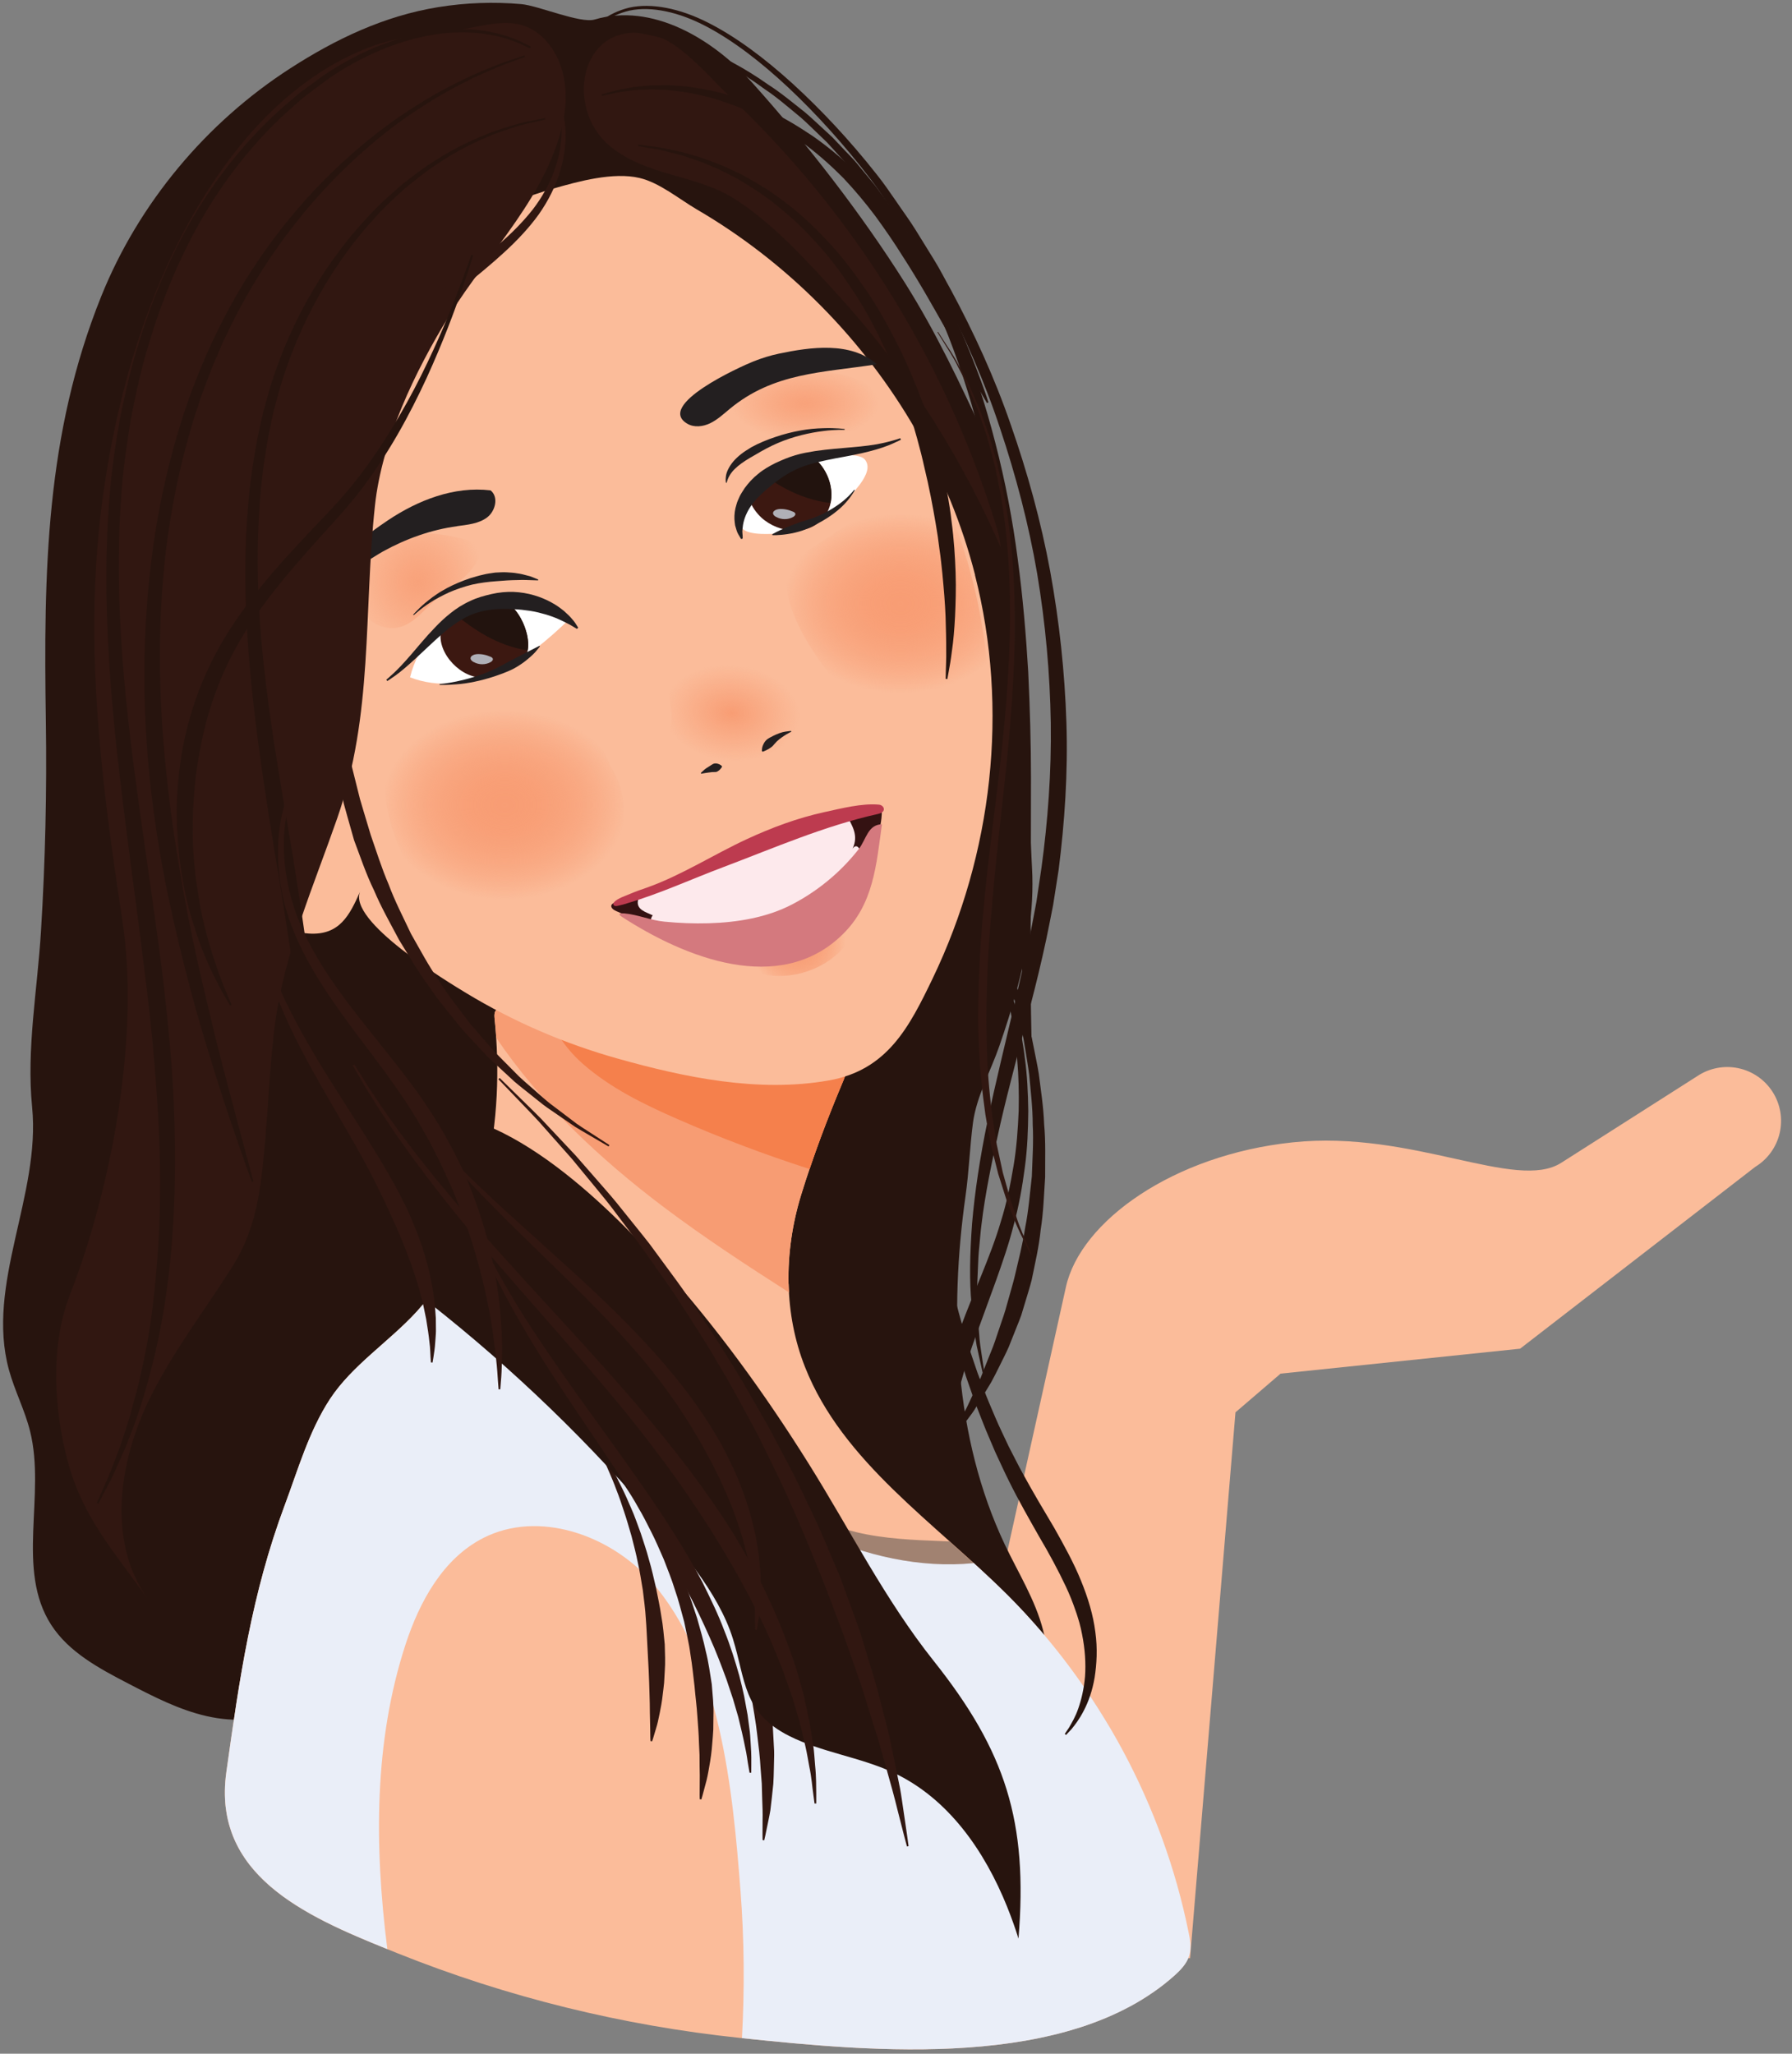 <svg width="288" height="330" viewBox="0 0 288 330" fill="none" xmlns="http://www.w3.org/2000/svg">
<rect x="0" y="0" width="288" height="330" fill="#808080" stroke="none"/>
<path d="M191.258 314.679L198.559 226.942L205.807 220.723L244.301 216.715L282.081 187.506C283.065 186.908 283.92 186.12 284.596 185.188C285.272 184.256 285.755 183.198 286.017 182.077C286.278 180.955 286.314 179.793 286.121 178.658C285.927 177.523 285.51 176.437 284.892 175.466C284.274 174.494 283.468 173.656 282.522 172.999C281.576 172.343 280.508 171.882 279.382 171.644C278.255 171.405 277.092 171.394 275.962 171.611C274.831 171.828 273.754 172.268 272.796 172.906L250.924 186.84C243.629 191.503 227.035 181.544 207.786 183.557C188.56 185.555 173.65 196.239 171.31 206.794L149.447 305.409L191.258 314.679Z" fill="#FBBC9A"/>
<path fill-rule="evenodd" clip-rule="evenodd" d="M165.357 149.775C164.47 156.025 162.645 162.195 160.609 168.085C159.217 172.105 156.918 176.225 156.364 180.455C155.86 184.325 155.729 188.265 155.174 192.185C152.543 210.755 153.329 230.975 161.486 248.185C163.643 252.735 166.386 257.065 167.636 261.935C172.102 279.265 151.867 277.125 141.109 272.695C132.963 269.345 125.694 264.195 117.689 260.525C103.009 253.805 85.95 252.325 70.322 256.435C65.866 257.605 61.42 259.275 57.971 262.295C53.807 265.945 51.287 271.375 46.528 274.225C42.606 276.575 37.676 276.775 33.21 275.755C28.743 274.735 24.63 272.605 20.566 270.495C15.918 268.085 11.069 265.485 8.236 261.105C2.489 252.205 7.389 240.255 4.838 229.995C4.001 226.605 2.348 223.465 1.43 220.095C-2.32 206.345 6.562 192.065 5.161 177.885C4.233 168.565 6.008 159.055 6.582 149.685C7.278 138.435 7.54 127.155 7.369 115.885C7.006 91.935 7.318 69.835 16.282 47.585C22.28 32.695 33.109 19.705 46.659 10.975C53.969 6.265 61.762 2.545 70.443 1.145C74.849 0.435 79.356 0.265 83.802 0.665C86.555 0.915 93.269 3.815 95.568 3.135C104.824 0.415 114.553 6.215 120.965 13.365C129.747 23.165 138.397 34.295 145.394 45.385C150.506 53.485 154.408 61.815 158.38 70.465C162.212 78.795 162.675 89.145 163.603 98.265C165.004 111.945 165.105 125.845 165.861 139.475C166.053 142.915 165.841 146.355 165.357 149.775V149.775Z" fill="#27140E"/>
<path d="M126.742 206.296C126.842 210.856 127.689 215.396 129.383 219.676C135.433 234.976 150.304 244.666 161.959 256.346C176.659 271.076 186.892 290.146 191.006 310.466C191.258 311.686 191.48 312.966 191.137 314.166C190.754 315.526 189.695 316.586 188.636 317.536C171.547 332.666 140.332 329.716 118.938 327.466C100.094 325.486 81.523 320.926 63.95 313.886C50.359 308.436 33.965 301.946 36.375 284.736C38.472 269.776 40.428 256.146 45.761 241.846C47.858 236.236 49.663 229.926 53.031 224.796C56.6 219.366 62.568 215.566 66.984 210.736C78.236 198.276 81.16 179.786 79.486 163.716C79.446 163.296 79.406 162.846 79.607 162.476C79.96 161.836 80.827 161.746 81.563 161.736C88.913 161.596 141.643 159.136 135.564 173.526C132.993 179.616 130.724 185.606 128.768 191.936C127.336 196.576 126.611 201.456 126.721 206.296H126.742Z" fill="#FBBC9A"/>
<path d="M79.76 166.753C79.69 165.733 79.609 164.723 79.498 163.723C79.458 163.303 79.418 162.853 79.619 162.483C79.972 161.843 80.839 161.753 81.575 161.743C88.925 161.603 141.655 159.143 135.576 173.533C133.005 179.623 130.736 185.613 128.78 191.943C127.349 196.583 126.623 201.463 126.734 206.303C126.744 206.763 126.794 207.223 126.824 207.683C120.009 203.333 113.244 198.903 106.791 194.053C96.527 186.333 86.889 177.303 79.75 166.753H79.76Z" fill="#F79C73"/>
<path d="M93.613 170.893C90.669 168.293 88.723 165.103 87.453 161.593C103.181 161.243 140.758 161.253 135.586 173.533C133.579 178.293 131.754 183.003 130.121 187.853C122.902 185.523 115.794 182.853 108.848 179.803C103.433 177.433 98.029 174.793 93.613 170.893V170.893Z" fill="#F5804C"/>
<path d="M45.773 241.846C47.87 236.236 49.675 229.926 53.042 224.796C56.611 219.366 62.58 215.566 66.996 210.736C68.498 209.066 69.849 207.286 71.059 205.426C81.635 209.356 90.901 216.386 99.622 223.616C109.593 231.896 119.363 240.726 131.109 246.276C138.943 249.976 147.946 252.016 156.486 251.156C158.361 252.856 160.196 254.586 161.971 256.346C176.67 271.076 186.904 290.146 191.017 310.466C191.27 311.686 191.491 312.966 191.149 314.166C190.765 315.526 189.707 316.586 188.648 317.536C171.629 332.606 140.627 329.736 119.242 327.496C119.676 319.616 119.615 311.706 119.01 303.836C117.77 287.786 115.824 266.636 104.583 254.026C97.979 246.616 86.566 242.616 77.683 247.126C71.19 250.426 67.419 257.366 65.171 264.256C60.12 279.746 60.14 296.506 62.247 313.186C49.04 307.866 34.068 301.216 36.386 284.726C38.483 269.766 40.439 256.136 45.773 241.836V241.846Z" fill="#EAEEF8"/>
<path opacity="0.5" d="M153.309 329.126C154.035 329.086 154.761 329.066 155.477 329.016C154.761 329.066 154.035 329.086 153.309 329.126Z" fill="#484848"/>
<path opacity="0.5" d="M158.071 328.786C158.767 328.716 159.472 328.666 160.168 328.586C159.472 328.666 158.777 328.716 158.071 328.786Z" fill="#484848"/>
<path opacity="0.5" d="M143.702 329.266C144.458 329.276 145.214 329.306 145.98 329.306C145.214 329.306 144.458 329.276 143.702 329.266Z" fill="#484848"/>
<path opacity="0.5" d="M178.555 277.916C177.244 275.676 175.853 273.476 174.391 271.336C175.863 273.476 177.254 275.676 178.555 277.916Z" fill="#484848"/>
<path opacity="0.5" d="M148.519 329.284C149.255 329.284 149.991 329.284 150.727 329.254C149.991 329.274 149.255 329.274 148.519 329.284Z" fill="#484848"/>
<path opacity="0.5" d="M162.729 328.214C163.405 328.114 164.09 328.034 164.766 327.914C164.09 328.034 163.405 328.114 162.729 328.214Z" fill="#484848"/>
<path opacity="0.5" d="M134.258 328.855C135.024 328.905 135.79 328.965 136.566 329.005C135.79 328.965 135.024 328.905 134.258 328.855Z" fill="#484848"/>
<path opacity="0.5" d="M184.027 320.936C184.44 320.676 184.874 320.446 185.277 320.176C184.874 320.456 184.44 320.676 184.027 320.936Z" fill="#484848"/>
<path opacity="0.5" d="M167.304 327.396C167.949 327.256 168.605 327.146 169.25 326.996C168.615 327.146 167.949 327.266 167.304 327.396Z" fill="#484848"/>
<path opacity="0.5" d="M180.079 323.135C180.593 322.885 181.127 322.665 181.621 322.395C181.117 322.665 180.583 322.885 180.079 323.135Z" fill="#484848"/>
<path opacity="0.5" d="M175.957 324.904C176.541 324.684 177.136 324.494 177.711 324.254C177.136 324.494 176.541 324.684 175.957 324.904Z" fill="#484848"/>
<path opacity="0.5" d="M171.709 326.305C172.334 326.125 172.969 325.975 173.574 325.785C172.969 325.985 172.334 326.135 171.709 326.305Z" fill="#484848"/>
<path opacity="0.5" d="M138.96 329.113C139.716 329.143 140.472 329.193 141.238 329.213C140.472 329.183 139.716 329.143 138.96 329.113Z" fill="#484848"/>
<path opacity="0.5" d="M48.172 306.523C48.535 306.753 48.908 306.973 49.281 307.183C48.908 306.963 48.535 306.743 48.172 306.523Z" fill="#484848"/>
<path opacity="0.5" d="M52.993 309.164C53.397 309.364 53.8 309.554 54.203 309.744C53.8 309.554 53.397 309.354 52.993 309.164Z" fill="#484848"/>
<path opacity="0.5" d="M129.567 328.496C130.374 328.566 131.16 328.636 131.977 328.696C131.16 328.636 130.363 328.566 129.567 328.496Z" fill="#484848"/>
<path opacity="0.5" d="M43.859 303.453C44.171 303.713 44.494 303.963 44.816 304.213C44.494 303.963 44.171 303.713 43.859 303.453Z" fill="#484848"/>
<path opacity="0.5" d="M41.961 301.727C42.243 302.007 42.536 302.277 42.828 302.547C42.536 302.277 42.243 302.007 41.961 301.727Z" fill="#484848"/>
<path opacity="0.5" d="M45.946 305.055C46.289 305.295 46.632 305.525 46.984 305.765C46.632 305.535 46.289 305.295 45.946 305.055Z" fill="#484848"/>
<path opacity="0.5" d="M120.241 327.613C121.209 327.713 122.187 327.813 123.195 327.913C122.187 327.813 121.219 327.713 120.241 327.613Z" fill="#484848"/>
<path opacity="0.5" d="M125.032 328.094C125.858 328.174 126.665 328.254 127.512 328.334C126.675 328.254 125.858 328.174 125.032 328.094Z" fill="#484848"/>
<path opacity="0.5" d="M55.523 310.355C55.937 310.545 56.35 310.725 56.773 310.915C56.36 310.735 55.947 310.545 55.523 310.355Z" fill="#484848"/>
<path opacity="0.5" d="M60.635 312.547C61.109 312.747 61.593 312.937 62.066 313.127C61.593 312.937 61.119 312.737 60.635 312.547Z" fill="#484848"/>
<path opacity="0.5" d="M58.064 311.477C58.498 311.667 58.931 311.847 59.375 312.027C58.941 311.847 58.508 311.657 58.064 311.477Z" fill="#484848"/>
<path opacity="0.5" d="M50.528 307.895C50.911 308.105 51.304 308.315 51.688 308.515C51.294 308.315 50.911 308.105 50.528 307.895Z" fill="#484848"/>
<path opacity="0.5" d="M36.831 293.195C36.931 293.555 37.073 293.885 37.184 294.235C37.063 293.885 36.921 293.555 36.831 293.195Z" fill="#484848"/>
<path opacity="0.5" d="M69.449 207.715C68.673 208.755 67.866 209.775 66.999 210.745C67.876 209.775 68.683 208.765 69.449 207.715Z" fill="#484848"/>
<path opacity="0.5" d="M40.287 299.844C40.529 300.144 40.791 300.434 41.043 300.724C40.781 300.434 40.519 300.144 40.287 299.844Z" fill="#484848"/>
<path opacity="0.5" d="M36.306 290.594C36.357 290.954 36.437 291.294 36.508 291.644C36.447 291.294 36.357 290.954 36.306 290.594Z" fill="#484848"/>
<path opacity="0.5" d="M36.146 287.785C36.146 288.115 36.185 288.415 36.195 288.735C36.185 288.415 36.146 288.115 36.146 287.785Z" fill="#484848"/>
<path opacity="0.5" d="M50.784 228.834C51.46 227.434 52.206 226.074 53.043 224.794C53.486 224.114 53.97 223.464 54.484 222.824C53.97 223.454 53.486 224.114 53.043 224.794C52.196 226.074 51.46 227.434 50.774 228.834H50.784Z" fill="#484848"/>
<path opacity="0.5" d="M37.687 295.594C37.839 295.934 38.02 296.254 38.191 296.594C38.02 296.264 37.839 295.944 37.687 295.594Z" fill="#484848"/>
<path opacity="0.5" d="M161.953 256.335C160.239 254.615 158.445 252.945 156.62 251.285C158.434 252.945 160.229 254.615 161.953 256.335Z" fill="#484848"/>
<path opacity="0.5" d="M131.108 246.277C119.362 240.727 109.593 231.897 99.621 223.617C90.91 216.387 81.635 209.347 71.058 205.427C70.736 205.917 70.383 206.387 70.04 206.877C70.705 205.927 71.361 204.967 71.956 203.977C74.718 204.957 77.41 206.107 80.001 207.437C88.541 211.817 96.153 217.737 103.705 223.627C113.736 231.447 124.907 243.157 137.662 246.207C142.148 247.277 146.786 247.457 151.393 247.637C151.797 247.657 152.2 247.667 152.593 247.687C153.894 248.847 155.184 250.007 156.465 251.177C147.935 252.027 138.932 249.997 131.098 246.297L131.108 246.277Z" fill="#484848"/>
<path opacity="0.5" d="M38.845 297.805C39.047 298.125 39.269 298.435 39.48 298.745C39.269 298.435 39.037 298.135 38.845 297.805Z" fill="#484848"/>
<path d="M119.234 327.504C119.567 327.534 119.909 327.574 120.242 327.604C119.909 327.574 119.557 327.534 119.234 327.504Z" fill="#EAEEF8"/>
<path d="M123.196 327.914C123.801 327.974 124.426 328.034 125.031 328.094C124.416 328.034 123.791 327.974 123.196 327.914Z" fill="#EAEEF8"/>
<path d="M62.25 313.207C62.19 313.187 62.129 313.157 62.069 313.137L62.25 313.207Z" fill="#EAEEF8"/>
<path d="M39.493 298.746C39.755 299.116 40.007 299.496 40.289 299.846C40.007 299.486 39.755 299.116 39.493 298.746Z" fill="#EAEEF8"/>
<path d="M59.373 312.023C59.796 312.193 60.209 312.373 60.633 312.543C60.209 312.373 59.796 312.203 59.373 312.023Z" fill="#EAEEF8"/>
<path d="M41.044 300.727C41.346 301.067 41.638 301.407 41.961 301.727C41.638 301.407 41.346 301.067 41.044 300.727Z" fill="#EAEEF8"/>
<path d="M44.822 304.215C45.185 304.495 45.558 304.775 45.941 305.055C45.558 304.785 45.185 304.505 44.822 304.215Z" fill="#EAEEF8"/>
<path d="M46.982 305.754C47.375 306.014 47.769 306.274 48.172 306.524C47.769 306.274 47.375 306.014 46.982 305.754Z" fill="#EAEEF8"/>
<path d="M191.3 313.267C191.371 312.347 191.199 311.397 191.008 310.477C191.189 311.397 191.361 312.347 191.3 313.267Z" fill="#EAEEF8"/>
<path d="M38.192 296.594C38.404 297.004 38.606 297.414 38.848 297.814C38.606 297.424 38.404 297.004 38.192 296.594Z" fill="#EAEEF8"/>
<path d="M42.827 302.547C43.16 302.857 43.503 303.167 43.855 303.457C43.503 303.157 43.16 302.857 42.827 302.547Z" fill="#EAEEF8"/>
<path d="M54.199 309.746C54.632 309.956 55.076 310.156 55.52 310.356C55.076 310.156 54.642 309.956 54.199 309.746Z" fill="#EAEEF8"/>
<path d="M56.762 310.914C57.196 311.104 57.629 311.294 58.062 311.474C57.629 311.284 57.196 311.104 56.762 310.914Z" fill="#EAEEF8"/>
<path d="M49.293 307.184C49.706 307.424 50.12 307.654 50.543 307.884C50.12 307.654 49.706 307.414 49.293 307.184Z" fill="#EAEEF8"/>
<path d="M51.702 308.504C52.125 308.724 52.559 308.944 52.992 309.154C52.559 308.944 52.125 308.724 51.702 308.504Z" fill="#EAEEF8"/>
<path d="M161.95 256.336L161.97 256.356C163.805 258.196 165.58 260.106 167.273 262.076C165.58 260.106 163.815 258.196 161.97 256.356L161.95 256.336Z" fill="#EAEEF8"/>
<path d="M190.141 316.016C189.697 316.566 189.163 317.076 188.638 317.546C189.173 317.076 189.697 316.576 190.141 316.016Z" fill="#EAEEF8"/>
<path d="M169.251 326.995C170.088 326.795 170.894 326.545 171.711 326.305C170.894 326.535 170.088 326.795 169.251 326.995Z" fill="#EAEEF8"/>
<path d="M70.043 206.863C69.841 207.143 69.65 207.433 69.448 207.703C69.65 207.423 69.841 207.143 70.043 206.863Z" fill="#EAEEF8"/>
<path d="M173.574 325.786C174.39 325.526 175.167 325.206 175.953 324.906C175.167 325.206 174.38 325.516 173.574 325.786Z" fill="#EAEEF8"/>
<path d="M164.764 327.915C165.621 327.765 166.458 327.575 167.305 327.395C166.458 327.575 165.621 327.765 164.764 327.915Z" fill="#EAEEF8"/>
<path d="M49.816 230.965C48.899 233.125 48.092 235.345 47.316 237.535C48.092 235.345 48.889 233.125 49.816 230.965Z" fill="#EAEEF8"/>
<path d="M156.486 251.156C156.486 251.156 156.577 251.246 156.617 251.286C156.567 251.246 156.526 251.206 156.476 251.156H156.486Z" fill="#EAEEF8"/>
<path d="M181.622 322.396C182.448 321.946 183.235 321.426 184.031 320.926C183.235 321.426 182.458 321.946 181.622 322.396Z" fill="#EAEEF8"/>
<path d="M185.279 320.167C186.449 319.357 187.568 318.487 188.637 317.547C187.568 318.487 186.449 319.367 185.279 320.167Z" fill="#EAEEF8"/>
<path d="M177.713 324.265C178.529 323.925 179.296 323.525 180.082 323.145C179.296 323.525 178.529 323.925 177.713 324.265Z" fill="#EAEEF8"/>
<path d="M36.387 284.746C36.236 285.796 36.165 286.816 36.155 287.786C36.165 286.806 36.236 285.796 36.387 284.746Z" fill="#EAEEF8"/>
<path d="M36.194 288.734C36.214 289.364 36.234 290.004 36.305 290.594C36.224 289.994 36.214 289.364 36.194 288.734Z" fill="#EAEEF8"/>
<path d="M136.563 329.004C137.36 329.054 138.166 329.074 138.973 329.114C138.166 329.074 137.36 329.044 136.563 329.004Z" fill="#EAEEF8"/>
<path d="M36.505 291.645C36.606 292.165 36.687 292.695 36.828 293.195C36.687 292.695 36.606 292.165 36.505 291.645Z" fill="#EAEEF8"/>
<path d="M141.253 329.215C142.07 329.245 142.886 329.245 143.703 329.265C142.886 329.245 142.06 329.245 141.253 329.215Z" fill="#EAEEF8"/>
<path d="M131.975 328.695C132.721 328.755 133.488 328.795 134.254 328.845C133.498 328.795 132.731 328.745 131.975 328.695Z" fill="#EAEEF8"/>
<path d="M160.163 328.585C161.03 328.485 161.877 328.345 162.734 328.215C161.877 328.345 161.03 328.485 160.163 328.585Z" fill="#EAEEF8"/>
<path d="M37.191 294.234C37.352 294.694 37.504 295.154 37.695 295.594C37.504 295.154 37.352 294.694 37.191 294.234Z" fill="#EAEEF8"/>
<path d="M127.507 328.324C128.183 328.384 128.879 328.444 129.574 328.494C128.889 328.434 128.193 328.384 127.507 328.324Z" fill="#EAEEF8"/>
<path d="M155.479 329.025C156.346 328.965 157.213 328.865 158.07 328.785C157.203 328.865 156.346 328.965 155.479 329.025Z" fill="#EAEEF8"/>
<path d="M145.983 329.303C146.83 329.303 147.677 329.283 148.523 329.273C147.677 329.283 146.83 329.303 145.983 329.303Z" fill="#EAEEF8"/>
<path d="M150.742 329.257C151.599 329.227 152.456 329.177 153.312 329.137C152.456 329.177 151.599 329.237 150.742 329.257Z" fill="#EAEEF8"/>
<path d="M97.707 228.783C97.707 228.783 98.533 229.603 99.975 231.053C100.721 231.753 101.548 232.673 102.465 233.743C102.929 234.273 103.423 234.833 103.947 235.433C104.452 236.043 104.946 236.713 105.48 237.393C106.004 238.083 106.579 238.783 107.113 239.543C107.638 240.313 108.182 241.113 108.736 241.933C109.311 242.743 109.846 243.613 110.37 244.503C110.904 245.393 111.469 246.293 111.993 247.233C112.981 249.153 114.08 251.093 114.947 253.183C115.935 255.223 116.671 257.393 117.508 259.533C118.173 261.733 118.93 263.893 119.393 266.093C119.968 268.273 120.331 270.453 120.744 272.543C121.087 274.653 121.47 276.683 121.682 278.633C121.924 280.583 122.146 282.423 122.237 284.143C122.297 285.003 122.368 285.823 122.428 286.603C122.448 287.383 122.468 288.133 122.489 288.833C122.549 290.233 122.589 291.463 122.559 292.473C122.529 294.493 122.559 295.673 122.559 295.673L122.821 295.713C122.821 295.713 123.094 294.583 123.487 292.563C123.578 292.063 123.719 291.503 123.809 290.893C123.88 290.283 123.961 289.613 124.041 288.903L124.283 286.633C124.334 285.833 124.354 284.983 124.374 284.103C124.374 283.223 124.445 282.293 124.414 281.343C124.364 280.393 124.314 279.403 124.253 278.393C124.223 277.883 124.213 277.373 124.152 276.853C124.082 276.333 124.011 275.813 123.94 275.283C123.789 274.233 123.668 273.143 123.477 272.053C122.983 269.893 122.549 267.643 121.793 265.443C121.168 263.203 120.291 261.013 119.494 258.803C118.547 256.643 117.69 254.453 116.591 252.413C115.602 250.323 114.403 248.373 113.304 246.473C112.729 245.533 112.104 244.643 111.529 243.763C110.955 242.873 110.37 242.013 109.735 241.233C109.12 240.433 108.525 239.653 107.95 238.903C107.365 238.153 106.74 237.483 106.166 236.813C105.581 236.153 105.046 235.503 104.502 234.923C103.937 234.353 103.403 233.813 102.899 233.303C101.901 232.273 101.024 231.403 100.247 230.743C98.725 229.383 97.858 228.613 97.858 228.613L97.676 228.803L97.707 228.783Z" fill="#311711"/>
<path d="M97.574 234.715C97.574 234.715 98.108 235.455 99.056 236.745C99.54 237.375 100.074 238.185 100.669 239.115C101.284 240.035 101.939 241.085 102.595 242.275C103.291 243.435 103.956 244.745 104.652 246.135C105.367 247.515 105.993 249.025 106.678 250.565C107.283 252.145 107.949 253.755 108.463 255.445C109.058 257.115 109.471 258.865 109.955 260.585C110.308 262.345 110.741 264.075 110.963 265.825C111.255 267.565 111.417 269.285 111.618 270.935C111.76 272.595 111.981 274.205 112.072 275.735C112.183 277.265 112.304 278.715 112.334 280.055C112.365 280.725 112.395 281.375 112.425 281.985C112.425 282.595 112.425 283.185 112.435 283.735C112.465 284.835 112.475 285.795 112.455 286.595C112.425 288.185 112.455 289.105 112.455 289.105L112.717 289.145C112.717 289.145 112.99 288.265 113.383 286.705C113.615 285.925 113.806 284.965 113.988 283.855C114.189 282.745 114.381 281.485 114.472 280.105C114.522 279.415 114.603 278.695 114.633 277.945C114.633 277.195 114.653 276.425 114.663 275.625C114.714 274.035 114.532 272.355 114.391 270.625C114.109 268.905 113.887 267.125 113.433 265.355C113.06 263.575 112.526 261.795 112.032 260.015C111.437 258.265 110.913 256.495 110.207 254.815C109.582 253.105 108.805 251.495 108.1 249.925C107.303 248.395 106.608 246.875 105.771 245.535C104.974 244.175 104.198 242.895 103.401 241.765C102.655 240.615 101.899 239.595 101.214 238.705C100.548 237.805 99.953 237.035 99.419 236.445C98.391 235.225 97.796 234.535 97.796 234.535L97.584 234.695L97.574 234.715Z" fill="#311711"/>
<path d="M95.964 232.364L96.882 234.274C97.184 234.874 97.517 235.624 97.88 236.484C98.253 237.334 98.666 238.304 99.059 239.384C99.483 240.444 99.886 241.624 100.289 242.874C100.713 244.114 101.086 245.444 101.489 246.814C101.832 248.194 102.225 249.614 102.507 251.084C102.84 252.544 103.062 254.044 103.314 255.534C103.485 257.044 103.707 258.534 103.788 260.024C103.909 261.504 103.959 262.964 104.04 264.374C104.11 265.784 104.181 267.154 104.252 268.444C104.302 269.744 104.363 270.974 104.383 272.104C104.423 273.244 104.443 274.284 104.443 275.214L104.494 277.634C104.494 278.984 104.544 279.764 104.544 279.764L104.806 279.804C104.806 279.804 105.058 279.064 105.431 277.754C105.643 277.094 105.824 276.294 106.006 275.364C106.198 274.434 106.399 273.374 106.52 272.214C106.591 271.634 106.671 271.024 106.732 270.394C106.772 269.764 106.802 269.114 106.843 268.444C106.944 267.104 106.873 265.684 106.833 264.214C106.681 262.754 106.571 261.244 106.288 259.724C106.066 258.204 105.734 256.674 105.431 255.144C105.068 253.624 104.746 252.104 104.302 250.634C103.919 249.154 103.415 247.724 102.971 246.344C102.457 244.984 102.023 243.644 101.469 242.424C100.945 241.194 100.441 240.044 99.916 239.004C99.422 237.954 98.928 237.004 98.475 236.184C98.031 235.354 97.638 234.634 97.285 234.054C96.599 232.894 96.206 232.234 96.206 232.234L95.974 232.364H95.964Z" fill="#311711"/>
<path d="M156.69 92.386C162.195 113.936 159.513 137.226 149.885 157.236C146.134 165.026 142.616 171.966 133.179 173.616C121.887 175.596 110.09 173.146 99.222 170.086C90.712 167.696 82.526 164.166 74.984 159.606C71.969 157.786 55.767 147.996 57.895 143.216C56.191 147.056 54.578 150.346 49.607 150.006C45.988 149.766 42.822 147.526 40.2 145.036C35.976 141.016 32.629 136.086 30.461 130.696C28.939 126.916 27.991 122.656 29.302 118.796C30.602 114.936 34.796 111.836 38.759 112.916C40.997 113.526 44.153 114.926 45.02 112.796C45.322 112.056 45.08 111.226 44.848 110.456C39.958 94.236 41.874 76.116 50.051 61.256C58.227 46.396 72.554 34.996 88.948 30.296C92.991 29.136 98.556 27.606 102.781 28.596C105.987 29.346 109.143 31.986 111.996 33.656C119.285 37.906 125.99 43.136 131.918 49.126C143.775 61.086 152.547 76.106 156.711 92.396L156.69 92.386Z" fill="#FBBC9A"/>
<path d="M65.899 108.844C67.139 103.654 71.122 99.184 76.173 97.344C81.224 95.504 87.172 96.334 91.508 99.494C88.05 102.814 84.329 105.994 79.933 107.964C75.548 109.934 70.376 110.604 65.899 108.834V108.844Z" fill="white"/>
<path d="M74.681 97.824C76.567 96.954 78.704 96.454 79.995 96.434C83.302 96.364 86.155 103.304 84.31 105.664C83.624 106.544 82.606 107.104 81.598 107.594C80.388 108.184 79.118 108.714 77.777 108.844C74.248 109.174 70.185 105.004 70.87 101.424C71.153 99.934 72.786 98.694 74.671 97.834L74.681 97.824Z" fill="#3C1811"/>
<path d="M73.107 98.684C73.591 98.364 74.125 98.074 74.679 97.824C76.565 96.954 78.702 96.454 79.993 96.434C82.856 96.374 85.387 101.584 84.802 104.504C82.443 104.164 80.144 103.304 78.057 102.134C76.303 101.154 74.679 99.964 73.107 98.694V98.684Z" fill="#22130E"/>
<path d="M92.93 100.873C92.93 100.873 92.849 100.753 92.708 100.513C92.557 100.283 92.365 99.943 92.002 99.543C91.669 99.123 91.206 98.674 90.651 98.183C90.076 97.724 89.401 97.213 88.584 96.784C86.981 95.903 84.864 95.203 82.545 95.113C81.385 95.073 80.186 95.183 79.006 95.453C77.826 95.723 76.637 96.043 75.538 96.583C75.034 96.793 74.399 97.163 73.894 97.463C73.38 97.793 72.886 98.133 72.433 98.504C71.505 99.234 70.678 100.013 69.932 100.803C68.41 102.363 67.17 103.923 66.05 105.203C64.941 106.493 63.974 107.513 63.248 108.183C62.532 108.863 62.088 109.213 62.088 109.213L62.239 109.433C62.239 109.433 62.733 109.133 63.55 108.543C64.377 107.963 65.466 107.023 66.736 105.863C68.006 104.703 69.428 103.303 71.001 101.923C71.787 101.233 72.624 100.573 73.521 99.983C73.965 99.683 74.429 99.423 74.893 99.173C75.387 98.943 75.75 98.743 76.314 98.563C78.32 97.853 80.488 97.763 82.434 97.883C83.412 97.913 84.36 98.033 85.247 98.163C86.144 98.303 86.971 98.523 87.737 98.743C88.504 98.973 89.199 99.234 89.804 99.504C90.409 99.784 90.944 100.033 91.357 100.263C91.79 100.473 92.133 100.713 92.365 100.843C92.607 100.983 92.728 101.053 92.728 101.053L92.92 100.863L92.93 100.873Z" fill="#231F20"/>
<path d="M86.717 103.776C86.717 103.776 86.455 103.886 86.021 104.116C85.598 104.336 84.993 104.646 84.257 105.016C83.541 105.386 82.714 105.816 81.817 106.286C80.94 106.766 80.002 107.296 79.014 107.726C77.038 108.596 74.941 109.176 73.348 109.506C71.745 109.836 70.646 109.926 70.646 109.926V110.056C70.646 110.056 71.755 110.096 73.408 109.956C75.072 109.846 77.27 109.406 79.397 108.706C80.456 108.346 81.514 107.966 82.462 107.496C83.39 106.996 84.206 106.436 84.841 105.886C85.487 105.356 86.001 104.846 86.293 104.466C86.616 104.096 86.777 103.866 86.777 103.866L86.697 103.766L86.717 103.776Z" fill="#231F20"/>
<path fill-rule="evenodd" clip-rule="evenodd" d="M69.687 96.636C68.013 98.146 66.562 100.076 64.394 100.726C61.48 101.596 58.183 99.496 57.306 96.606C56.429 93.716 57.709 90.456 60.008 88.476C62.307 86.496 65.453 85.686 68.487 85.716C71.522 85.746 74.507 86.536 77.41 87.456C77.39 89.526 76.1 91.386 74.567 92.786C73.034 94.186 71.22 95.266 69.687 96.656V96.636Z" fill="url(#paint0_radial_871_1123)"/>
<path d="M86.494 93.117C86.494 93.117 86.181 92.977 85.617 92.757C85.344 92.637 84.992 92.527 84.568 92.437C84.155 92.327 83.681 92.197 83.167 92.137C82.653 92.037 82.078 91.997 81.483 91.967C80.878 91.917 80.243 91.987 79.588 92.007C78.932 92.107 78.257 92.177 77.591 92.357C76.916 92.497 76.25 92.717 75.585 92.907C74.264 93.347 72.984 93.887 71.834 94.497C71.28 94.827 70.715 95.107 70.231 95.457C69.737 95.787 69.284 96.107 68.89 96.437C68.074 97.067 67.459 97.657 67.045 98.087C66.632 98.517 66.4 98.757 66.4 98.757L66.491 98.847C66.491 98.847 66.753 98.627 67.196 98.247C67.65 97.867 68.316 97.347 69.162 96.807C69.576 96.527 70.06 96.257 70.564 95.987C71.058 95.707 71.623 95.457 72.177 95.187C73.326 94.687 74.587 94.257 75.877 93.937C77.178 93.647 78.489 93.487 79.719 93.397C80.949 93.287 82.098 93.217 83.096 93.207C84.104 93.167 84.911 93.207 85.526 93.227C86.131 93.257 86.474 93.257 86.474 93.257L86.504 93.127L86.494 93.117Z" fill="#231F20"/>
<path d="M139.146 76.244C139.519 75.374 139.579 74.504 138.954 73.794C138.067 72.794 134.145 73.124 132.925 73.194C130.525 73.314 128.146 73.974 126.039 75.134C123.054 76.774 118.679 80.454 119.032 84.304C119.193 86.044 123.216 85.834 124.668 85.754C126.896 85.624 129.104 85.034 131.1 84.034C133.308 82.934 135.254 81.354 136.837 79.484C137.482 78.724 138.621 77.494 139.136 76.254L139.146 76.244Z" fill="white"/>
<path d="M128.761 73.164C129.81 73.024 130.868 73.534 131.574 74.304C133.812 76.754 134.548 80.844 132.139 83.444C129.406 86.404 124.345 85.464 121.865 82.664C117.802 78.064 123.357 76.074 126.755 74.024C127.38 73.644 128.025 73.254 128.761 73.164V73.164Z" fill="#3C1811"/>
<path d="M128.761 73.164C129.81 73.024 130.868 73.534 131.574 74.304C133.147 76.034 133.954 78.564 133.47 80.824C130.838 80.534 128.287 79.634 125.958 78.364C124.859 77.764 123.801 77.084 122.772 76.374C124.012 75.514 125.535 74.774 126.765 74.024C127.39 73.644 128.035 73.254 128.771 73.164H128.761Z" fill="#22130E"/>
<path d="M119.356 86.534V86.144C119.356 85.894 119.265 85.494 119.325 85.064C119.366 84.634 119.416 84.154 119.587 83.584C119.739 83.034 120.001 82.444 120.344 81.844C120.686 81.244 121.17 80.654 121.705 80.044C122.289 79.474 122.894 78.864 123.62 78.294C125.002 77.124 126.655 75.934 128.51 75.174C128.974 74.994 129.428 74.814 129.912 74.674C130.426 74.514 130.91 74.394 131.394 74.264C132.392 74.024 133.39 73.824 134.358 73.634C136.314 73.284 138.169 72.934 139.742 72.524C141.315 72.124 142.595 71.674 143.452 71.284C144.319 70.904 144.793 70.654 144.793 70.654L144.682 70.414C144.682 70.414 144.188 70.604 143.291 70.844C142.403 71.094 141.123 71.394 139.55 71.594C137.987 71.804 136.142 71.924 134.136 72.114C133.138 72.204 132.089 72.324 131.031 72.474C130.486 72.564 129.942 72.654 129.428 72.754C128.883 72.854 128.319 73.004 127.774 73.164C126.675 73.484 125.647 73.934 124.629 74.404C123.63 74.904 122.662 75.454 121.836 76.154C120.989 76.824 120.273 77.614 119.678 78.434C119.406 78.864 119.124 79.274 118.902 79.704C118.72 80.154 118.488 80.554 118.378 81.004C118.095 81.864 118.004 82.704 118.035 83.424C118.075 83.794 118.085 84.124 118.146 84.434C118.236 84.734 118.317 85.014 118.398 85.274C118.549 85.764 118.781 86.034 118.902 86.274C119.033 86.494 119.103 86.614 119.103 86.614L119.356 86.544V86.534Z" fill="#231F20"/>
<path d="M124.149 85.993C124.149 85.993 125.157 86.043 126.599 85.813C127.325 85.703 128.161 85.523 129.039 85.223C129.906 84.903 130.793 84.453 131.66 83.993C133.404 83.063 134.987 81.843 135.955 80.733C136.449 80.183 136.802 79.693 137.034 79.333C137.266 78.983 137.387 78.773 137.387 78.773L137.276 78.703C137.276 78.703 136.711 79.493 135.622 80.403C134.533 81.313 132.94 82.333 131.196 83.033C130.329 83.393 129.422 83.643 128.575 83.913C127.738 84.203 126.962 84.503 126.306 84.783C124.975 85.333 124.108 85.853 124.108 85.853L124.139 85.983L124.149 85.993Z" fill="#231F20"/>
<path d="M73.44 84.547C75.124 84.317 76.918 84.167 78.279 83.147C79.63 82.127 80.175 79.857 78.844 78.797C72.976 78.087 67.149 80.397 62.36 83.597C59.617 85.427 50.211 92.067 51.925 95.987C51.4 94.797 60.434 89.227 61.573 88.597C65.253 86.567 69.266 85.127 73.44 84.557V84.547Z" fill="#231F20"/>
<path fill-rule="evenodd" clip-rule="evenodd" d="M138.337 68.925L123.264 72.695C121.187 73.215 118.657 73.565 117.296 71.645C116.348 70.315 116.408 68.285 117.094 66.755C117.79 65.225 119 64.115 120.27 63.225C126.339 58.895 134.324 58.555 140.646 62.345C141.372 62.775 142.118 63.315 142.431 64.195C142.854 65.385 142.289 66.815 141.412 67.595C140.535 68.375 139.416 68.665 138.347 68.935L138.337 68.925Z" fill="url(#paint1_radial_871_1123)"/>
<path d="M116.791 77.566C116.791 77.566 116.862 77.196 117.104 76.686C117.235 76.426 117.407 76.136 117.659 75.826C117.901 75.516 118.233 75.216 118.596 74.896C119.362 74.256 120.3 73.686 121.46 73.036C122.528 72.396 123.738 71.736 124.988 71.196C127.509 70.116 130.211 69.516 132.278 69.266C133.306 69.126 134.173 69.096 134.788 69.066H135.746V68.926L134.798 68.846C134.183 68.806 133.306 68.766 132.248 68.806C131.189 68.836 129.959 68.926 128.648 69.176C127.338 69.406 125.956 69.756 124.615 70.216C123.264 70.666 121.944 71.206 120.754 71.866C120.209 72.216 119.645 72.536 119.141 72.936C118.647 73.326 118.203 73.736 117.84 74.166C117.124 75.026 116.721 75.916 116.66 76.576C116.62 76.896 116.61 77.166 116.64 77.326C116.66 77.486 116.671 77.576 116.671 77.576H116.802L116.791 77.566Z" fill="#231F20"/>
<path fill-rule="evenodd" clip-rule="evenodd" d="M114.849 102.035C117.047 102.805 119.113 103.765 120.142 104.315C124.87 106.845 132.049 113.625 128.56 119.415C125.889 123.845 118.166 125.165 113.609 126.565C110.503 127.525 107.196 126.735 106.803 122.945C106.571 120.745 107.428 118.595 107.862 116.425C108.588 112.785 104.615 103.825 107.499 101.435C108.799 100.355 111.945 101.025 114.859 102.035H114.849Z" fill="url(#paint2_radial_871_1123)"/>
<path d="M122.568 120.793C122.568 120.793 123.022 120.643 123.465 120.383C123.697 120.243 123.949 120.093 124.171 119.883C124.383 119.663 124.585 119.383 124.837 119.143C125.331 118.673 125.915 118.293 126.379 118.003C126.843 117.723 127.176 117.583 127.176 117.583L127.146 117.453C127.146 117.453 126.772 117.463 126.208 117.563C125.643 117.643 124.917 117.913 124.222 118.263C123.879 118.443 123.516 118.613 123.224 118.853C122.951 119.103 122.76 119.403 122.649 119.683C122.387 120.253 122.457 120.703 122.457 120.703L122.568 120.783V120.793Z" fill="#231F20"/>
<path d="M116.005 123.084C116.005 123.084 115.753 122.824 115.36 122.724C115.168 122.664 114.956 122.654 114.735 122.704C114.523 122.774 114.321 122.934 114.12 123.054C113.706 123.304 113.313 123.554 113.061 123.804L112.637 124.204L112.698 124.324C112.698 124.324 113.605 124.154 114.462 124.064C114.674 124.044 114.906 124.074 115.098 124.044C115.279 123.994 115.44 123.884 115.581 123.774C115.844 123.544 116.035 123.224 116.035 123.224L116.015 123.094L116.005 123.084Z" fill="#231F20"/>
<path fill-rule="evenodd" clip-rule="evenodd" d="M120.42 150.154C125.663 149.404 130.915 147.064 134.979 143.634C137.035 141.904 138.83 139.834 140.02 137.424C140.615 136.224 141.048 134.954 141.29 133.634C141.421 132.914 141.593 132.194 141.663 131.464C141.774 130.264 141.835 130.154 140.665 130.074C138.709 129.934 136.471 130.454 134.565 130.804C128.234 131.974 122.698 134.544 117.063 137.474C111.427 140.394 105.528 142.844 99.469 144.764C98.955 144.924 97.805 145.254 98.41 145.984C98.582 146.184 98.824 146.304 99.066 146.414C100.699 147.154 102.423 147.684 104.188 148.014C105.77 148.304 107.071 148.814 108.614 149.224C112.435 150.234 116.488 150.714 120.42 150.154V150.154Z" fill="#341212"/>
<path d="M135.952 130.746C137.01 132.786 138.019 134.216 137.02 136.376C137.706 135.376 138.261 136.526 138.412 137.036C138.543 137.496 137.918 139.266 137.736 139.726C136.96 141.686 135.155 143.026 133.411 144.226C128.844 147.366 123.954 150.326 118.489 151.306C115.989 151.756 113.388 151.726 110.918 151.146C109.446 150.806 105.524 149.766 104.747 148.366C104.525 147.966 104.596 147.426 104.909 147.086C103.86 146.566 102.237 146.206 102.529 144.686C102.701 143.836 103.568 143.346 104.354 142.976C112.107 139.276 119.992 135.836 127.977 132.646C130.538 131.626 133.199 130.616 135.952 130.746V130.746Z" fill="#FDE9EC"/>
<path fill-rule="evenodd" clip-rule="evenodd" d="M100.689 145.177C105.992 143.627 111.103 141.267 116.286 139.317C124.442 136.237 132.498 132.717 141.038 130.807C141.451 130.717 141.935 130.557 142.036 130.147C142.137 129.727 141.713 129.337 141.28 129.297C138.537 129.037 135.16 129.917 132.488 130.497C128.153 131.447 124.019 132.987 120.006 134.847C114.733 137.287 109.591 140.607 104.127 142.567C103.169 142.907 102.201 143.227 101.273 143.627C100.537 143.947 99.257 144.347 98.712 144.947C98.622 145.047 98.541 145.167 98.561 145.297C98.581 145.437 98.712 145.547 98.864 145.577C99.015 145.607 99.156 145.577 99.297 145.547C99.771 145.447 100.235 145.327 100.699 145.187L100.689 145.177Z" fill="#BD3B4F"/>
<path d="M118.809 153.855C118.85 152.165 122.741 151.455 124.032 150.925C127.036 149.685 130.041 148.445 133.045 147.195C134.78 146.475 137.724 145.265 137.643 148.335C137.613 149.265 137.169 150.145 136.645 150.925C133.469 155.685 126.956 157.975 121.461 156.245C120.634 155.985 119.797 155.615 119.253 154.945C118.93 154.545 118.799 154.185 118.799 153.865L118.809 153.855Z" fill="url(#paint3_radial_871_1123)"/>
<path fill-rule="evenodd" clip-rule="evenodd" d="M100.304 146.765C99.669 146.715 99.155 146.805 99.972 147.335C110.024 153.855 125.268 160.035 135.38 150.185C140.421 145.285 140.825 138.985 141.742 132.445C139.454 132.505 139.222 134.885 138.012 136.435C136.752 138.045 135.33 139.545 133.787 140.895C131.821 142.615 129.664 144.095 127.345 145.305C123.231 147.455 118.503 148.215 113.895 148.355C111.516 148.425 109.136 148.325 106.767 148.095C104.539 147.885 102.472 146.945 100.304 146.765V146.765Z" fill="#D4797E"/>
<path fill-rule="evenodd" clip-rule="evenodd" d="M42.738 181.766C42.083 189.466 41.619 196.696 37.486 203.296C32.989 210.476 27.746 217.196 24.016 224.826C19.076 234.906 17.22 247.686 23.693 256.876C18.521 249.536 13.389 244.016 10.939 235.016C8.671 226.686 8.025 216.346 11.211 208.136C18.017 190.596 22.503 166.446 19.65 147.776C16.142 124.806 13.319 102.196 16.646 78.986C19.348 60.156 25.508 40.586 37.143 25.236C42.859 17.706 50.169 11.176 59.102 7.696C63.861 5.836 68.438 5.606 73.398 4.866C78.51 4.106 83.602 1.926 87.796 6.596C90.73 9.856 91.405 14.646 90.609 18.936C88.361 31.136 78.46 40.516 72.158 50.786C66.684 59.696 61.391 70.736 60.261 81.236C58.396 98.556 60.039 114.686 54.192 131.496C50.411 142.356 45.723 153.046 44.21 164.436C43.464 170.036 43.222 175.976 42.728 181.776L42.738 181.766Z" fill="#311711"/>
<path fill-rule="evenodd" clip-rule="evenodd" d="M161.891 306.463C158.231 297.363 152.384 288.953 143.572 284.833C138.198 282.323 132.088 281.603 126.795 278.923C119.375 275.163 119.869 270.023 117.792 263.343C115.453 255.803 109.141 248.703 104.07 242.833C92.778 229.763 80.135 217.853 66.392 207.333C61.513 203.603 49.152 198.403 50.402 192.163C51.602 186.153 59.254 180.453 64.93 179.173C79.782 175.813 97.557 193.643 106.237 203.303C115.13 213.193 122.954 223.983 129.991 235.233C136.615 245.823 142.251 257.073 150.055 266.883C161.619 281.423 165.228 292.673 163.686 311.503C163.162 309.823 162.557 308.133 161.891 306.473V306.463Z" fill="#27140E"/>
<path fill-rule="evenodd" clip-rule="evenodd" d="M72.179 146.445C68.156 144.135 65.636 139.915 63.922 135.625C62.067 130.995 60.998 125.655 63.055 121.115C65.283 116.215 70.173 115.015 74.891 113.335C79.408 111.735 84.369 110.705 88.986 112.015C95.6 113.895 95.873 119.075 98.665 124.055C100.944 128.115 100.682 133.315 98.524 137.435C96.367 141.565 92.515 144.665 88.22 146.525C83.129 148.725 76.968 149.215 72.169 146.445H72.179Z" fill="url(#paint4_radial_871_1123)"/>
<path fill-rule="evenodd" clip-rule="evenodd" d="M129.065 101.935C126.958 98.045 125.657 93.995 126.867 91.505C127.654 89.885 129.247 88.815 130.759 87.835L141.365 80.965C143.533 79.555 146.044 78.095 148.554 78.725C151.377 79.435 152.859 82.455 153.837 85.175C156.075 91.415 157.608 97.905 158.394 104.485C158.646 106.605 158.828 108.785 158.273 110.855C155.813 120.105 141.859 115.845 136.677 111.795C134.61 110.185 131.364 106.165 129.075 101.945L129.065 101.935Z" fill="url(#paint5_radial_871_1123)"/>
<path fill-rule="evenodd" clip-rule="evenodd" d="M116.701 14.957C116.872 15.127 117.034 15.287 117.205 15.437C121.52 19.517 125.603 23.827 129.435 28.357C144.538 46.207 155.558 67.267 161.617 89.777C155.185 74.567 146.212 60.107 135.04 47.807C130.019 42.277 124.273 35.847 117.88 31.847C111.801 28.047 103.886 28.307 98.039 23.487C90.477 17.257 93.32 2.837 104.884 5.587C109.079 6.587 113.545 11.857 116.711 14.957H116.701Z" fill="#311711"/>
<path d="M102.584 23.484L103.804 23.694C104.59 23.854 105.78 23.954 107.211 24.364C107.937 24.554 108.734 24.734 109.601 24.974C110.448 25.254 111.375 25.564 112.353 25.894C113.321 26.254 114.329 26.714 115.398 27.154C116.447 27.644 117.526 28.224 118.655 28.804C120.833 30.104 123.172 31.574 125.38 33.454C127.638 35.274 129.826 37.424 131.903 39.804C134.01 42.154 135.885 44.844 137.68 47.624C139.464 50.414 141.007 53.424 142.429 56.464C143.82 59.524 144.99 62.684 146.028 65.824C147.006 68.984 147.903 72.114 148.579 75.194C149.325 78.254 149.889 81.244 150.373 84.094C150.625 85.514 150.827 86.914 150.988 88.264C151.2 89.614 151.311 90.924 151.452 92.174C151.694 94.684 151.886 97.004 151.966 99.064C152.027 101.124 152.077 102.924 152.067 104.404C152.098 105.894 152.017 107.054 152.007 107.854C151.987 108.654 151.987 109.084 151.987 109.084L152.249 109.114L152.471 107.904C152.622 107.114 152.823 105.954 153.005 104.464C153.227 102.974 153.378 101.164 153.489 99.074C153.58 96.984 153.67 94.624 153.58 92.044C153.489 89.464 153.317 86.674 152.924 83.734C152.592 80.794 151.977 77.724 151.281 74.564C150.515 71.424 149.547 68.224 148.407 65.024C147.218 61.844 145.897 58.654 144.354 55.564C142.802 52.484 141.128 49.454 139.212 46.644C137.287 43.844 135.28 41.144 133.042 38.794C130.834 36.414 128.545 34.254 126.146 32.484C123.807 30.644 121.357 29.234 119.078 27.994C117.899 27.454 116.779 26.894 115.691 26.444C114.582 26.034 113.543 25.614 112.545 25.284C111.537 24.994 110.589 24.714 109.712 24.464C108.825 24.254 107.998 24.094 107.262 23.934C105.79 23.574 104.61 23.524 103.814 23.394L102.594 23.234L102.553 23.494L102.584 23.484Z" fill="#27140E"/>
<path d="M84.308 8.887C84.308 8.887 83.532 9.147 82.09 9.647C80.628 10.097 78.551 10.957 75.91 12.087C73.329 13.317 70.193 14.847 66.846 17.017C63.458 19.117 59.829 21.807 56.169 25.077C48.829 31.577 41.398 40.537 35.803 51.477C34.401 54.217 33.101 57.037 31.931 59.957C31.346 61.427 30.752 62.907 30.247 64.417L29.461 66.677L28.755 68.977C26.88 75.127 25.489 81.537 24.591 88.007C22.787 100.947 22.857 114.117 24.178 126.257C24.894 132.347 25.801 138.187 26.961 143.667C28.1 149.147 29.36 154.287 30.61 158.997C31.851 163.717 33.171 167.987 34.341 171.767C35.51 175.547 36.599 178.827 37.517 181.507C39.352 186.887 40.481 189.927 40.481 189.927L40.733 189.847C40.733 189.847 39.886 186.717 38.414 181.237C37.688 178.497 36.811 175.167 35.803 171.357C34.794 167.547 33.776 163.207 32.657 158.497C31.548 153.777 30.449 148.647 29.471 143.187C28.513 137.727 27.555 131.957 26.93 125.977C25.539 113.987 25.156 101.067 26.688 88.287C27.475 81.907 28.745 75.587 30.5 69.507L31.165 67.227L31.911 64.987C32.385 63.487 32.939 62.037 33.494 60.597C34.008 59.147 34.663 57.717 35.258 56.297C35.823 54.887 36.549 53.537 37.184 52.167C42.548 41.337 49.676 32.337 56.794 25.757C60.343 22.447 63.882 19.707 67.199 17.567C70.475 15.357 73.551 13.767 76.091 12.497C78.672 11.327 80.729 10.427 82.181 9.947C83.613 9.417 84.379 9.137 84.379 9.137L84.288 8.887H84.308Z" fill="#27140E"/>
<path d="M87.566 18.965L85.298 19.435C83.805 19.675 81.668 20.325 78.976 21.245C76.345 22.305 73.159 23.665 69.862 25.855C68.158 26.855 66.525 28.195 64.75 29.525C63.087 30.985 61.302 32.495 59.658 34.285C52.913 41.265 46.713 51.125 43.255 62.795C43.053 63.525 42.841 64.265 42.64 64.995L42.327 66.125L42.075 67.235C41.752 68.725 41.38 70.205 41.138 71.765C40.855 73.305 40.583 74.865 40.401 76.425L40.099 78.775L39.887 81.145C39.333 87.485 39.303 93.955 39.655 100.385C40.351 113.265 42.378 125.995 44.293 137.855C45.312 143.775 46.189 149.495 46.995 154.925C47.792 160.355 48.387 165.505 48.739 170.265C49.092 175.025 49.324 179.405 49.274 183.285C49.274 187.165 49.042 190.545 48.85 193.335C48.578 196.115 48.326 198.295 48.074 199.775C47.862 201.265 47.741 202.055 47.741 202.055L48.004 202.115C48.004 202.115 48.185 201.335 48.538 199.865C48.921 198.405 49.304 196.225 49.788 193.445C49.969 192.045 50.222 190.505 50.393 188.815C50.534 187.125 50.736 185.295 50.806 183.325C51.028 179.405 51.099 174.955 50.857 170.125C50.635 165.295 50.181 160.075 49.536 154.585C48.911 149.085 47.973 143.335 47.036 137.395C45.039 125.545 42.72 112.955 41.793 100.245C41.339 93.895 41.269 87.515 41.722 81.275L41.894 78.935L42.156 76.625C42.307 75.075 42.549 73.565 42.801 72.055C43.013 70.555 43.366 69.045 43.658 67.545L43.89 66.425L44.172 65.355C44.364 64.635 44.555 63.905 44.747 63.195C47.983 51.725 53.851 41.905 60.344 34.895C61.937 33.095 63.661 31.585 65.264 30.105C66.988 28.765 68.571 27.415 70.235 26.385C73.451 24.155 76.576 22.745 79.147 21.645C81.779 20.685 83.876 19.995 85.378 19.725L87.637 19.205L87.576 18.945L87.566 18.965Z" fill="#27140E"/>
<path d="M85.245 7.436C85.245 7.436 85.003 7.316 84.529 7.086C84.055 6.866 83.38 6.476 82.392 6.146C80.476 5.406 77.512 4.626 73.66 4.666C69.819 4.666 65.161 5.586 60.231 7.636C57.771 8.676 55.25 9.996 52.74 11.626C51.469 12.466 50.29 13.386 49.019 14.296C48.374 14.736 47.769 15.245 47.164 15.775C46.549 16.296 45.934 16.826 45.309 17.366C40.409 21.726 35.782 27.186 31.839 33.566C27.907 39.946 24.721 47.245 22.322 55.035C21.082 58.925 20.164 62.975 19.317 67.085C18.591 71.216 17.936 75.415 17.623 79.686C16.887 88.195 16.968 96.925 17.502 105.576C17.996 114.236 18.985 122.846 20.043 131.296C21.092 139.746 22.271 148.026 23.229 156.046C23.743 160.056 24.177 163.976 24.56 167.866C24.903 171.716 25.205 175.496 25.407 179.186C25.82 186.556 25.84 193.536 25.447 199.956C25.044 206.376 24.378 212.236 23.36 217.376C23.118 218.666 22.816 219.886 22.554 221.086C22.312 222.286 22.009 223.426 21.697 224.516C21.404 225.606 21.122 226.656 20.85 227.666C20.527 228.656 20.225 229.596 19.942 230.496C19.408 232.306 18.753 233.856 18.238 235.226C17.734 236.606 17.23 237.736 16.817 238.666C16 240.516 15.556 241.506 15.556 241.506L15.799 241.626L17.24 238.866C17.724 237.966 18.299 236.856 18.873 235.496C19.458 234.146 20.204 232.616 20.84 230.826C22.291 227.306 23.612 222.876 24.872 217.726C26.072 212.566 27.06 206.646 27.585 200.146C28.119 193.646 28.26 186.576 27.998 179.116C27.766 171.646 26.98 163.806 26.012 155.766C24.983 147.716 23.753 139.436 22.564 131.026C21.394 122.616 20.285 114.076 19.66 105.496C19.035 96.915 18.853 88.326 19.479 79.895C19.741 75.686 20.346 71.535 21.011 67.456C21.797 63.395 22.654 59.395 23.834 55.545C26.113 47.836 29.178 40.626 32.948 34.285C36.729 27.945 41.206 22.495 45.965 18.136C46.569 17.605 47.164 17.076 47.749 16.555C48.334 16.026 48.919 15.515 49.564 15.066C50.814 14.146 52.024 13.175 53.214 12.366C55.654 10.716 58.124 9.386 60.523 8.326C65.343 6.236 69.92 5.256 73.701 5.206C77.481 5.116 80.425 5.836 82.311 6.536C83.269 6.836 83.964 7.216 84.438 7.436C84.912 7.656 85.164 7.776 85.164 7.776L85.285 7.536L85.245 7.436Z" fill="#27140E"/>
<path d="M92.655 8.273C92.655 8.273 92.797 8.063 93.089 7.663C93.391 7.283 93.734 6.603 94.4 5.933C95.579 4.503 97.747 2.493 101.215 1.693C104.694 0.973 109.1 1.923 113.465 4.223C117.851 6.523 122.317 9.973 126.764 14.133C131.2 18.313 135.666 23.223 139.891 28.763C140.959 30.133 141.917 31.593 142.925 33.093C143.913 34.593 144.992 36.073 145.94 37.633C146.878 39.193 147.835 40.783 148.793 42.373C149.761 43.963 150.588 45.663 151.495 47.333C155.014 54.063 158.23 61.253 160.721 68.823C163.251 76.373 165.328 84.213 166.689 92.183C168.02 100.153 168.746 108.213 168.877 116.163C168.988 124.113 168.403 131.913 167.385 139.403C167.103 141.273 166.83 143.123 166.558 144.963C166.215 146.763 165.873 148.623 165.51 150.403C164.753 153.953 163.957 157.443 163.16 160.843C161.567 167.643 159.964 174.073 158.724 180.073C157.474 186.073 156.647 191.653 156.224 196.633C155.861 201.613 155.78 205.983 156.143 209.553C156.214 211.343 156.506 212.923 156.678 214.303C156.778 214.993 156.849 215.633 156.96 216.203C157.091 216.783 157.202 217.303 157.303 217.773L157.938 220.633L158.2 220.573C158.2 220.573 158.049 219.573 157.766 217.683C157.615 216.743 157.434 215.593 157.353 214.213C157.252 212.843 157.061 211.273 157.081 209.503C157.071 208.623 157.051 207.693 157.04 206.713C157.081 205.733 157.131 204.713 157.172 203.653C157.202 202.593 157.262 201.483 157.383 200.343C157.504 199.203 157.575 198.013 157.736 196.793C158.311 191.903 159.43 186.453 160.791 180.523C162.152 174.603 163.886 168.233 165.641 161.443C166.528 158.053 167.375 154.543 168.151 150.923C168.534 149.103 168.877 147.323 169.25 145.443C169.542 143.573 169.835 141.693 170.137 139.783C171.105 132.153 171.65 124.193 171.387 116.123C171.125 108.053 170.258 99.883 168.786 91.823C167.304 83.763 165.106 75.853 162.445 68.243C159.823 60.613 156.486 53.383 152.846 46.623C151.899 44.953 151.062 43.243 150.054 41.643C149.055 40.033 148.077 38.443 147.099 36.863C146.121 35.293 145.033 33.843 144.024 32.343C143.016 30.883 141.988 29.383 140.879 28.003C136.513 22.463 131.936 17.603 127.389 13.443C122.832 9.313 118.264 5.893 113.758 3.623C109.281 1.353 104.714 0.423 101.104 1.233C97.505 2.123 95.327 4.233 94.138 5.713C93.462 6.423 93.149 7.083 92.847 7.483L92.424 8.103L92.645 8.253L92.655 8.273Z" fill="#27140E"/>
<path d="M93.675 5.036L94.25 4.986C94.633 4.966 95.197 4.876 95.933 4.866C97.395 4.786 99.583 4.826 102.295 5.236C105.007 5.666 108.264 6.506 111.793 7.996C115.321 9.476 119.143 11.536 122.923 14.346C124.91 15.656 126.735 17.276 128.691 18.876C129.648 19.706 130.546 20.626 131.493 21.516C131.967 21.966 132.441 22.426 132.915 22.886C133.359 23.376 133.812 23.866 134.266 24.366C135.153 25.376 136.131 26.326 136.968 27.426C137.825 28.506 138.702 29.586 139.579 30.696C141.213 32.996 142.906 35.326 144.389 37.846C147.433 42.846 150.145 48.266 152.404 53.976C154.642 59.696 156.487 65.666 157.929 71.736C159.361 77.816 160.409 83.946 161.075 90.076C161.75 96.176 162.194 102.206 162.476 108.066C162.839 113.916 162.93 119.596 163.131 124.986C163.283 130.376 163.424 135.476 163.555 140.186C163.676 144.896 163.898 149.216 164.089 153.046C164.281 156.876 164.503 160.206 164.765 162.956C164.997 165.696 165.208 167.846 165.39 169.316C165.561 170.776 165.652 171.566 165.652 171.566L165.914 171.546C165.914 171.546 165.894 170.756 165.854 169.286C165.813 167.816 165.733 165.656 165.702 162.916C165.672 161.546 165.662 160.026 165.662 158.366C165.652 156.716 165.632 154.926 165.622 153.016C165.642 149.196 165.652 144.876 165.672 140.176C165.672 135.466 165.682 130.356 165.692 124.956C165.692 119.546 165.531 113.846 165.249 107.946C164.896 102.046 164.392 95.946 163.555 89.766C162.758 83.626 161.569 77.366 159.986 71.246C158.423 65.116 156.457 59.086 154.088 53.316C151.698 47.556 148.855 42.086 145.689 37.056C144.147 34.516 142.382 32.176 140.688 29.866C139.771 28.756 138.874 27.666 137.986 26.586C137.119 25.486 136.091 24.536 135.173 23.536C134.7 23.036 134.236 22.546 133.772 22.056C133.278 21.596 132.784 21.146 132.3 20.696C131.312 19.806 130.384 18.896 129.396 18.066C127.37 16.476 125.454 14.856 123.458 13.596C119.576 10.836 115.644 8.826 112.045 7.396C108.435 5.966 105.118 5.176 102.356 4.796C99.593 4.436 97.395 4.436 95.903 4.556C95.157 4.576 94.592 4.686 94.209 4.716L93.635 4.776L93.665 5.036H93.675Z" fill="#27140E"/>
<path d="M157.898 147.995C157.898 147.995 158.049 148.355 158.321 149.035C158.583 149.715 159.037 150.695 159.471 151.975C159.692 152.615 159.944 153.325 160.217 154.095C160.459 154.875 160.711 155.725 160.993 156.625C161.507 158.445 162.011 160.515 162.465 162.785C162.677 163.925 162.858 165.115 163.06 166.355C163.191 167.595 163.393 168.875 163.473 170.195C163.705 172.835 163.786 175.635 163.715 178.515C163.594 181.395 163.393 184.375 162.888 187.365C162.394 190.345 161.769 193.355 160.852 196.285C159.985 199.235 158.866 202.085 157.716 204.925C156.557 207.745 155.407 210.545 154.369 213.315C153.401 216.095 152.494 218.845 151.939 221.505C151.344 224.205 151.042 226.785 150.981 229.195C150.911 231.595 151.143 233.805 151.496 235.715C151.848 237.635 152.383 239.255 152.927 240.535C153.482 241.815 153.996 242.775 154.399 243.395C154.803 244.015 155.024 244.345 155.024 244.345L155.256 244.215C155.256 244.215 155.105 243.855 154.823 243.185C154.55 242.515 154.167 241.525 153.825 240.235C153.502 238.935 153.179 237.345 153.018 235.505C152.847 233.665 152.907 231.575 153.119 229.315C153.351 227.065 153.784 224.615 154.45 222.115C155.145 219.575 155.972 216.945 156.99 214.235C157.989 211.495 159.017 208.675 160.065 205.795C161.094 202.905 162.142 199.895 162.909 196.845C163.756 193.795 164.3 190.675 164.703 187.605C165.127 184.525 165.228 181.475 165.258 178.525C165.217 175.575 165.076 172.725 164.713 170.055C164.572 168.715 164.31 167.425 164.129 166.175C163.877 164.935 163.645 163.725 163.372 162.585C162.818 160.295 162.213 158.235 161.618 156.425C161.296 155.525 161.003 154.685 160.731 153.905C160.418 153.135 160.136 152.435 159.884 151.795C159.39 150.515 158.896 149.565 158.604 148.895C158.301 148.235 158.13 147.875 158.13 147.875L157.888 147.985L157.898 147.995Z" fill="#27140E"/>
<path d="M150.024 174.113C150.024 174.113 149.862 175.833 149.641 178.843C149.6 180.353 149.429 182.193 149.459 184.303C149.409 186.413 149.489 188.793 149.59 191.393C149.681 192.693 149.782 194.043 149.883 195.433C150.034 196.823 150.195 198.273 150.356 199.753C150.548 201.233 150.8 202.743 151.032 204.293C151.334 205.833 151.617 207.403 151.949 209.003C152.665 212.183 153.462 215.453 154.49 218.723C154.742 219.543 154.994 220.363 155.246 221.183L156.103 223.633C156.648 225.283 157.303 226.893 157.938 228.513C158.563 230.143 159.289 231.723 159.955 233.333C160.701 234.903 161.396 236.483 162.173 238.023C163.695 241.103 165.379 244.043 166.972 246.853C168.615 249.623 170.077 252.343 171.307 254.953C171.922 256.263 172.436 257.563 172.87 258.843C172.991 259.183 173.082 259.443 173.183 259.783C173.283 260.113 173.374 260.433 173.475 260.753C173.636 261.363 173.788 261.963 173.898 262.583C174.392 265.023 174.523 267.323 174.382 269.353C174.211 271.373 173.788 273.113 173.304 274.503C172.83 275.903 172.205 276.893 171.811 277.593C171.358 278.263 171.126 278.613 171.126 278.613L171.327 278.783C171.327 278.783 171.63 278.463 172.195 277.863C172.719 277.223 173.475 276.263 174.181 274.873C174.907 273.493 175.562 271.693 175.925 269.543C176.258 267.393 176.409 264.913 176.036 262.243C175.693 259.513 174.876 256.783 173.707 253.933C172.557 251.103 171.015 248.313 169.412 245.473C167.738 242.673 166.054 239.833 164.431 236.873C163.615 235.403 162.868 233.873 162.082 232.363C161.366 230.813 160.6 229.283 159.935 227.703C159.269 226.123 158.573 224.553 157.999 222.953L157.091 220.563C156.819 219.763 156.547 218.963 156.275 218.163C155.176 214.973 154.288 211.773 153.492 208.653C153.119 207.093 152.786 205.543 152.443 204.033C152.161 202.513 151.889 201.023 151.627 199.573C151.415 198.113 151.203 196.693 151.002 195.323C150.85 193.943 150.699 192.613 150.558 191.333C150.356 188.763 150.185 186.403 150.155 184.313C150.044 182.213 150.145 180.393 150.125 178.883C150.225 175.873 150.326 174.143 150.326 174.143L150.054 174.123L150.024 174.113Z" fill="#27140E"/>
<path d="M157.323 145.706C157.323 145.706 157.918 146.986 158.946 149.216C159.198 149.776 159.511 150.386 159.783 151.076C160.045 151.766 160.327 152.516 160.63 153.316C160.932 154.116 161.255 154.956 161.587 155.856C161.89 156.766 162.162 157.736 162.465 158.736C162.747 159.746 163.11 160.776 163.372 161.876C163.624 162.976 163.876 164.116 164.138 165.286C164.431 166.446 164.632 167.666 164.824 168.906C165.015 170.146 165.247 171.416 165.409 172.706C165.64 175.306 165.973 177.986 165.973 180.736C166.124 183.476 165.923 186.256 165.832 189.026C165.509 191.786 165.308 194.556 164.763 197.236C164.36 199.936 163.674 202.536 163.09 205.056C162.787 206.316 162.404 207.536 162.081 208.736C161.759 209.946 161.416 211.116 161.013 212.236C160.63 213.366 160.267 214.466 159.904 215.526C159.551 216.586 159.097 217.576 158.724 218.556C158.341 219.526 157.978 220.456 157.625 221.346C157.222 222.206 156.849 223.026 156.486 223.806C155.78 225.356 155.145 226.706 154.55 227.776C153.401 229.946 152.776 231.216 152.776 231.216L152.997 231.366C152.997 231.366 153.875 230.266 155.357 228.256C155.72 227.756 156.163 227.216 156.577 226.586C156.97 225.946 157.393 225.256 157.837 224.516C158.291 223.776 158.764 222.986 159.279 222.146C159.752 221.296 160.206 220.376 160.68 219.416C161.144 218.446 161.678 217.466 162.132 216.406C162.555 215.336 162.999 214.226 163.453 213.086C163.674 212.516 163.927 211.946 164.128 211.346C164.31 210.746 164.491 210.136 164.683 209.516C165.046 208.276 165.459 207.026 165.792 205.726C166.326 203.096 166.971 200.406 167.254 197.606C167.697 194.826 167.778 191.976 167.969 189.136C167.959 186.286 168.07 183.446 167.808 180.656C167.707 177.856 167.274 175.136 166.941 172.496C166.729 171.186 166.447 169.906 166.205 168.646C166.084 168.016 165.953 167.396 165.832 166.786C165.701 166.176 165.509 165.586 165.358 164.996C165.036 163.826 164.723 162.686 164.41 161.576C164.098 160.476 163.685 159.446 163.342 158.436C162.979 157.436 162.666 156.476 162.313 155.566C161.93 154.676 161.567 153.836 161.214 153.036C160.872 152.246 160.549 151.506 160.257 150.816C159.944 150.136 159.611 149.546 159.329 148.996C158.19 146.816 157.534 145.566 157.534 145.566L157.292 145.686L157.323 145.706Z" fill="#27140E"/>
<path d="M96.767 15.404C96.767 15.404 97.1 15.334 97.725 15.194C98.35 15.074 99.257 14.804 100.437 14.684C101.022 14.624 101.667 14.494 102.373 14.464C103.088 14.434 103.855 14.394 104.671 14.364C105.488 14.394 106.365 14.424 107.283 14.464C108.2 14.574 109.158 14.664 110.156 14.814C112.142 15.174 114.28 15.624 116.457 16.404C118.645 17.124 120.873 18.104 123.102 19.254C125.33 20.404 127.497 21.844 129.615 23.384C131.702 24.964 133.718 26.764 135.553 28.624C137.439 30.624 139.092 32.614 140.685 34.724C142.228 36.844 143.7 38.974 145.02 41.094C147.743 45.294 150.031 49.404 152.017 52.924C152.995 54.694 153.903 56.324 154.699 57.764C155.476 59.214 156.171 60.474 156.766 61.514C157.916 63.594 158.621 64.764 158.621 64.764L158.863 64.654C158.863 64.654 157.21 59.474 153.943 51.994C153.106 50.134 152.169 48.124 151.07 46.044C150.021 43.944 148.721 41.814 147.38 39.624C145.958 37.474 144.395 35.304 142.681 33.204C140.957 31.124 139.032 29.034 137.106 27.174C135.059 25.244 132.942 23.494 130.704 21.924C128.445 20.404 126.157 19.004 123.807 17.894C121.468 16.794 119.139 15.834 116.841 15.214C114.562 14.524 112.334 14.164 110.287 13.894C109.259 13.794 108.261 13.744 107.323 13.684L104.651 13.714L102.312 13.934C101.586 14.004 100.931 14.164 100.346 14.264C99.146 14.444 98.269 14.754 97.644 14.904C97.029 15.074 96.696 15.164 96.696 15.164L96.757 15.424L96.767 15.404Z" fill="#27140E"/>
<path d="M150.67 53.416C150.67 53.416 150.982 53.916 151.577 54.866C152.142 55.826 153.11 57.156 154.007 59.026C154.471 59.956 155.055 60.946 155.549 62.096C156.043 63.246 156.568 64.486 157.132 65.816C157.606 67.176 158.1 68.636 158.625 70.166C159.038 71.726 159.522 73.366 159.935 75.086C160.681 78.556 161.397 82.336 161.75 86.396C162.184 90.436 162.335 94.736 162.325 99.166C162.294 108.046 161.417 117.496 160.258 126.906C159.088 136.326 157.878 145.756 157.435 154.676C157.233 159.136 157.082 163.456 157.304 167.556C157.435 171.656 157.868 175.516 158.362 179.056C158.645 180.826 158.987 182.506 159.29 184.106C159.683 185.686 160.066 187.186 160.419 188.596C160.863 189.986 161.276 191.276 161.649 192.476C162.042 193.666 162.536 194.726 162.909 195.696C163.635 197.656 164.452 199.086 164.916 200.096L165.672 201.636L165.793 201.576C165.793 201.576 165.561 201.026 165.117 200.006C164.704 198.976 163.968 197.516 163.343 195.536C163.02 194.556 162.597 193.486 162.254 192.286C161.921 191.086 161.548 189.786 161.165 188.406C160.863 186.996 160.54 185.506 160.197 183.926C159.945 182.336 159.683 180.656 159.411 178.906C158.998 175.396 158.635 171.566 158.584 167.506C158.473 163.446 158.544 159.166 158.766 154.736C158.977 150.306 159.401 145.736 159.824 141.096C160.278 136.456 160.802 131.736 161.316 127.016C162.365 117.576 163.151 108.086 163.091 99.156C163.041 94.696 162.859 90.386 162.365 86.316C161.952 82.246 161.185 78.446 160.379 74.966C159.935 73.236 159.431 71.596 158.987 70.036C158.433 68.506 157.919 67.056 157.425 65.686C156.84 64.356 156.285 63.116 155.781 61.966C155.267 60.816 154.662 59.826 154.188 58.906C153.251 57.036 152.273 55.726 151.688 54.776C151.083 53.836 150.76 53.336 150.76 53.336L150.649 53.406L150.67 53.416Z" fill="#311711"/>
<path d="M87.936 13.404L88.51 14.314C88.873 14.914 89.307 15.824 89.71 17.054C90.063 18.294 90.315 19.854 90.245 21.644C90.184 23.434 89.801 25.444 89.045 27.514C88.299 29.584 87.129 31.704 85.597 33.694C84.014 35.694 82.138 37.584 80.011 39.404C77.894 41.224 75.575 42.974 73.226 44.794C72.046 45.704 70.866 46.634 69.697 47.604C68.517 48.574 67.398 49.644 66.299 50.644C64.091 52.814 61.994 55.054 60.149 57.444C58.294 59.824 56.63 62.304 55.229 64.814C53.838 67.334 52.698 69.874 51.751 72.324C50.863 74.804 50.127 77.174 49.633 79.414C49.099 81.644 48.817 83.724 48.595 85.554C48.504 86.474 48.423 87.334 48.343 88.134C48.323 88.934 48.302 89.664 48.282 90.334C48.222 91.654 48.312 92.694 48.323 93.404C48.353 94.114 48.373 94.484 48.373 94.484H48.645L48.796 93.424C48.917 92.734 48.958 91.704 49.22 90.414C49.442 89.124 49.714 87.574 50.107 85.804C50.5 84.044 51.045 82.074 51.7 79.964C52.355 77.844 53.202 75.604 54.16 73.264C55.209 70.964 56.267 68.514 57.669 66.134C58.949 63.694 60.502 61.294 62.176 58.924C63.849 56.544 65.785 54.304 67.781 52.164C68.88 51.104 69.898 50.054 71.008 49.084C72.117 48.104 73.256 47.144 74.385 46.204C76.664 44.314 78.952 42.474 81.049 40.534C83.147 38.614 85.082 36.554 86.605 34.424C88.127 32.254 89.246 29.994 89.932 27.794C90.628 25.604 90.92 23.494 90.91 21.634C90.9 19.764 90.557 18.164 90.144 16.894C89.68 15.644 89.166 14.704 88.772 14.124C88.369 13.544 88.157 13.234 88.157 13.234L87.936 13.384V13.404Z" fill="#311711"/>
<path d="M125.19 56.825C123.798 57.115 122.437 57.545 121.116 58.065C118.919 58.935 105.318 65.105 110.48 68.095C111.579 68.735 113 68.555 114.14 68.005C115.279 67.455 116.227 66.575 117.205 65.765C124.333 59.815 132.227 59.895 140.918 58.535C136.754 54.835 130.231 55.765 125.19 56.825V56.825Z" fill="#231F20"/>
<path d="M75.765 40.926C75.765 40.926 75.079 42.926 73.778 46.366C72.458 49.806 70.492 54.686 67.689 60.326C66.287 63.146 64.644 66.136 62.758 69.206C60.863 72.266 58.716 75.406 56.225 78.426C53.755 81.436 50.811 84.296 47.988 87.376C45.145 90.426 42.322 93.626 39.781 97.066C37.22 100.486 34.922 104.166 33.187 108.046C31.413 111.906 30.203 115.946 29.417 119.896C28.701 123.856 28.328 127.776 28.419 131.456C28.479 135.146 28.862 138.616 29.427 141.776C29.971 144.936 30.808 147.766 31.655 150.226C32.461 152.696 33.389 154.766 34.185 156.446C35.022 158.106 35.678 159.406 36.212 160.256C36.716 161.106 36.988 161.566 36.988 161.566L37.22 161.446C37.22 161.446 37.019 160.966 36.625 160.056C36.222 159.156 35.688 157.816 35.053 156.096C34.468 154.356 33.742 152.266 33.117 149.806C32.451 147.356 31.937 144.546 31.524 141.466C31.11 138.386 30.889 135.026 30.989 131.486C31.1 127.936 31.393 124.236 32.159 120.436C32.844 116.626 33.944 112.806 35.506 109.066C37.049 105.326 39.136 101.736 41.535 98.336C43.935 94.936 46.627 91.726 49.379 88.626C52.102 85.506 54.965 82.586 57.455 79.416C62.406 73.116 65.894 66.506 68.556 60.756C71.197 54.986 73.022 50.026 74.232 46.546C75.432 43.056 76.047 41.046 76.047 41.046L75.795 40.966L75.765 40.926Z" fill="#27140E"/>
<path d="M53.374 105.113C53.374 105.113 53.273 106.593 53.182 109.193C53.162 109.843 53.112 110.563 53.112 111.343C53.142 112.133 53.182 112.983 53.223 113.893C53.263 114.803 53.303 115.783 53.354 116.803C53.414 117.823 53.556 118.893 53.687 120.003C53.828 121.113 53.939 122.283 54.13 123.483C54.362 124.673 54.604 125.903 54.856 127.163C54.987 127.793 55.108 128.433 55.239 129.083C55.421 129.723 55.592 130.363 55.774 131.013C56.147 132.313 56.52 133.653 56.903 135.003C57.901 137.633 58.808 140.403 60.109 143.063C61.258 145.793 62.751 148.403 64.152 151.053C65.735 153.603 67.217 156.213 68.991 158.573C70.625 161.033 72.54 163.223 74.295 165.413C75.232 166.463 76.19 167.453 77.108 168.453C77.571 168.943 78.025 169.433 78.479 169.913C78.963 170.363 79.447 170.803 79.91 171.243C80.858 172.113 81.776 172.963 82.663 173.783C83.58 174.573 84.518 175.283 85.385 175.983C86.272 176.673 87.079 177.373 87.916 177.963C88.753 178.543 89.559 179.093 90.305 179.603C91.051 180.123 91.757 180.603 92.402 181.043C93.068 181.463 93.703 181.813 94.268 182.153C96.516 183.473 97.806 184.223 97.806 184.223L97.938 183.993C97.938 183.993 96.687 183.183 94.51 181.773C93.965 181.413 93.35 181.043 92.715 180.593C92.09 180.123 91.414 179.613 90.698 179.063C89.983 178.523 89.216 177.943 88.41 177.333C87.613 176.713 86.837 175.983 86 175.263C85.173 174.523 84.286 173.793 83.419 172.973C82.582 172.123 81.715 171.253 80.818 170.353C80.374 169.903 79.921 169.443 79.467 168.983C79.043 168.493 78.61 167.993 78.166 167.493C77.299 166.483 76.392 165.483 75.505 164.423C73.851 162.213 72.046 160.003 70.524 157.543C68.86 155.173 67.499 152.573 66.047 150.033C64.797 147.383 63.446 144.783 62.448 142.083C61.309 139.443 60.482 136.733 59.575 134.153C59.181 132.843 58.788 131.553 58.415 130.293C58.224 129.663 58.042 129.033 57.861 128.423C57.709 127.803 57.548 127.183 57.397 126.573C57.094 125.353 56.792 124.173 56.51 123.023C56.237 121.873 56.046 120.743 55.824 119.673C55.622 118.593 55.37 117.563 55.199 116.583C55.048 115.593 54.907 114.653 54.765 113.773C54.483 112.013 54.261 110.453 54.13 109.163C53.858 106.583 53.646 105.113 53.646 105.113H53.374V105.113Z" fill="#311711"/>
<path d="M41.278 148.515C41.278 148.515 41.328 148.815 41.429 149.365C41.54 149.915 41.651 150.735 41.903 151.755C42.125 152.795 42.457 154.025 42.871 155.445C43.304 156.845 43.839 158.425 44.494 160.115C45.169 161.795 45.926 163.605 46.833 165.485C47.71 167.365 48.749 169.295 49.817 171.285C51.995 175.255 54.465 179.385 56.845 183.545C59.224 187.705 61.362 191.945 63.156 195.995C64.094 197.995 64.89 199.975 65.606 201.865C66.342 203.745 66.897 205.575 67.401 207.265C67.623 208.115 67.834 208.935 68.026 209.715C68.187 210.505 68.338 211.255 68.49 211.955C68.722 213.375 68.913 214.615 69.014 215.655C69.165 216.695 69.145 217.505 69.195 218.065C69.236 218.625 69.256 218.925 69.256 218.925L69.518 218.945C69.518 218.945 69.569 218.645 69.659 218.085C69.74 217.525 69.891 216.695 69.952 215.635C69.982 215.105 70.052 214.515 70.062 213.865C70.062 213.215 70.052 212.525 70.042 211.775C70.002 211.035 69.921 210.245 69.861 209.405C69.75 208.575 69.639 207.695 69.488 206.795C69.145 204.985 68.712 203.035 68.056 201.035C67.461 199.015 66.594 196.965 65.697 194.865C63.781 190.715 61.251 186.535 58.69 182.455C56.119 178.375 53.487 174.365 51.168 170.525C48.86 166.685 46.853 163.015 45.361 159.755C44.625 158.125 44.01 156.605 43.506 155.235C43.022 153.865 42.619 152.655 42.357 151.655C42.044 150.665 41.893 149.845 41.752 149.305C41.621 148.755 41.55 148.465 41.55 148.465L41.288 148.515H41.278Z" fill="#311711"/>
<path d="M51.821 119.863C51.821 119.863 51.488 120.163 50.873 120.733C50.561 121.003 50.188 121.373 49.795 121.853C49.391 122.323 48.907 122.853 48.494 123.523C47.546 124.793 46.689 126.533 45.963 128.613C45.248 130.693 44.774 133.173 44.693 135.883C44.602 138.593 44.864 141.543 45.57 144.583C46.266 147.613 47.526 150.723 49.099 153.703C52.255 159.743 56.772 165.403 61.026 171.103C63.143 173.973 65.19 176.843 66.965 179.823C68.739 182.803 70.312 185.783 71.663 188.793C73.074 191.763 74.173 194.753 75.182 197.593C76.19 200.443 76.916 203.203 77.571 205.753C78.156 208.323 78.7 210.693 79.003 212.823C79.184 213.883 79.315 214.883 79.416 215.813C79.547 216.733 79.658 217.593 79.729 218.363C79.91 219.903 79.971 221.123 80.031 221.963L80.132 223.243H80.404C80.404 223.243 80.445 222.803 80.505 221.963C80.586 221.123 80.646 219.893 80.676 218.323C80.737 216.753 80.697 214.843 80.535 212.653C80.404 210.463 80.132 207.993 79.678 205.323C79.194 202.663 78.589 199.783 77.662 196.803C76.775 193.823 75.605 190.743 74.214 187.643C72.762 184.583 71.058 181.463 69.102 178.483C67.176 175.493 64.958 172.613 62.73 169.813C58.284 164.203 53.686 158.743 50.47 152.983C48.827 150.093 47.587 147.193 46.79 144.283C46.004 141.383 45.631 138.533 45.62 135.903C45.6 133.273 45.963 130.863 46.588 128.813C47.214 126.773 47.99 125.043 48.857 123.773C49.24 123.103 49.684 122.573 50.057 122.113C50.41 121.633 50.763 121.263 51.075 120.973L51.982 120.063L51.801 119.873L51.821 119.863Z" fill="#311711"/>
<path d="M69.952 183.805C69.952 183.805 70.92 184.965 72.695 186.945C74.459 188.935 77.07 191.695 80.287 194.925C83.503 198.155 87.334 201.845 91.397 205.815C95.45 209.795 99.675 214.125 103.546 218.725C105.462 221.065 107.256 223.425 108.92 225.865C110.533 228.315 112.086 230.755 113.386 233.215C114.748 235.645 115.917 238.065 116.905 240.405C117.934 242.735 118.68 245.025 119.335 247.145C119.617 248.225 119.889 249.255 120.152 250.235C120.353 251.235 120.535 252.175 120.716 253.065C120.958 254.855 121.16 256.435 121.241 257.745C121.382 259.055 121.311 260.085 121.351 260.795C121.372 261.505 121.372 261.885 121.372 261.885L121.634 261.915C121.634 261.915 121.694 261.535 121.805 260.835C121.906 260.125 122.108 259.095 122.168 257.755C122.198 257.085 122.289 256.345 122.289 255.535C122.269 254.725 122.249 253.845 122.229 252.915C122.148 251.975 122.047 250.985 121.956 249.935C121.795 248.895 121.634 247.795 121.412 246.655C120.908 244.395 120.273 241.955 119.315 239.475C118.428 236.965 117.177 234.455 115.826 231.895C114.405 229.375 112.761 226.875 110.977 224.435C109.172 222.015 107.196 219.615 105.169 217.355C101.076 212.805 96.67 208.575 92.466 204.725C88.241 200.905 84.309 197.335 80.932 194.285C77.585 191.215 74.862 188.575 73.017 186.665C71.162 184.765 70.134 183.645 70.134 183.645L69.932 183.825L69.952 183.805Z" fill="#311711"/>
<path d="M80.112 173.425C80.112 173.425 81.655 175.025 84.347 177.835C85.012 178.545 85.778 179.305 86.565 180.175C87.341 181.055 88.178 181.995 89.075 183.005C89.972 184.015 90.93 185.095 91.928 186.225C92.896 187.395 93.904 188.625 94.963 189.905C96.002 191.195 97.141 192.515 98.23 193.935C99.309 195.365 100.428 196.845 101.577 198.365C102.747 199.865 103.876 201.465 105.015 203.105C106.154 204.745 107.354 206.395 108.514 208.115C110.752 211.605 113.151 215.165 115.309 218.945C117.598 222.655 119.614 226.585 121.742 230.455C123.667 234.425 125.694 238.355 127.388 242.355C129.202 246.305 130.745 250.285 132.308 254.105C133.074 256.025 133.76 257.935 134.475 259.795C135.181 261.655 135.867 263.475 136.472 265.265C137.097 267.055 137.702 268.795 138.297 270.475C138.871 272.165 139.335 273.825 139.839 275.395C140.333 276.975 140.807 278.485 141.261 279.925C141.664 281.375 142.057 282.755 142.42 284.055C143.156 286.645 143.781 288.915 144.235 290.795C145.173 294.555 145.757 296.695 145.757 296.695L146.02 296.645C146.02 296.645 145.737 294.445 145.152 290.605C145.001 289.645 144.87 288.575 144.658 287.425C144.427 286.275 144.174 285.035 143.902 283.705C143.63 282.375 143.338 280.965 143.035 279.475C142.702 277.995 142.299 276.445 141.876 274.825C141.442 273.215 141.039 271.515 140.525 269.795C140 268.075 139.456 266.285 138.901 264.455C138.619 263.545 138.357 262.605 138.034 261.675C137.702 260.755 137.359 259.815 137.016 258.875C136.32 256.985 135.645 255.045 134.889 253.095C133.245 249.245 131.632 245.235 129.666 241.305C127.841 237.315 125.684 233.405 123.617 229.455C121.389 225.595 119.251 221.675 116.872 217.995C114.613 214.235 112.123 210.705 109.784 207.245C108.584 205.535 107.334 203.905 106.154 202.275C105.56 201.465 104.965 200.665 104.39 199.875C103.795 199.095 103.17 198.345 102.575 197.595C101.375 196.105 100.206 194.655 99.077 193.245C97.937 191.845 96.768 190.565 95.679 189.295C94.58 188.035 93.521 186.835 92.523 185.685C91.475 184.575 90.487 183.525 89.559 182.535C88.632 181.545 87.754 180.625 86.958 179.765C86.141 178.915 85.355 178.185 84.669 177.495C81.886 174.765 80.304 173.215 80.304 173.215L80.112 173.405V173.425Z" fill="#311711"/>
<path d="M75.931 196.785C75.931 196.785 76.082 197.145 76.354 197.825C76.636 198.495 77.01 199.505 77.584 200.745C78.129 202.005 78.844 203.505 79.681 205.215C80.538 206.915 81.537 208.825 82.686 210.875C83.845 212.915 85.126 215.115 86.547 217.395C87.949 219.695 89.522 222.055 91.135 224.495C94.381 229.375 97.92 234.515 101.308 239.735C104.675 244.975 107.77 250.325 110.392 255.485C111.733 258.045 112.933 260.565 114.001 262.975C115.09 265.385 115.967 267.715 116.764 269.885C117.127 270.975 117.48 272.025 117.812 273.025C118.105 274.035 118.387 274.995 118.649 275.895C119.093 277.715 119.476 279.315 119.728 280.645C120.04 281.965 120.131 283.035 120.272 283.745C120.393 284.465 120.464 284.855 120.464 284.855H120.736C120.736 284.855 120.736 284.455 120.746 283.715C120.746 282.985 120.776 281.895 120.666 280.525C120.615 279.835 120.595 279.075 120.504 278.245C120.393 277.425 120.272 276.525 120.151 275.575C119.98 274.625 119.798 273.625 119.597 272.555C119.365 271.505 119.113 270.395 118.81 269.245C118.165 266.965 117.409 264.505 116.391 261.985C115.443 259.435 114.183 256.865 112.872 254.205C110.12 248.965 106.682 243.675 103.092 238.535C99.513 233.385 95.813 228.365 92.415 223.595C89.028 218.825 85.953 214.335 83.492 210.365C82.272 208.375 81.194 206.525 80.266 204.875C79.359 203.205 78.582 201.745 77.998 200.525C77.373 199.315 76.959 198.325 76.647 197.665C76.344 197.005 76.183 196.645 76.183 196.645L75.941 196.745L75.931 196.785Z" fill="#311711"/>
<path d="M56.682 171.195C56.682 171.195 56.964 171.675 57.489 172.575C58.023 173.475 58.759 174.815 59.818 176.455C60.836 178.125 62.147 180.095 63.679 182.345C64.466 183.455 65.302 184.635 66.19 185.875C67.107 187.095 68.065 188.385 69.063 189.725C71.11 192.375 73.358 195.215 75.818 198.165C78.258 201.125 80.92 204.165 83.662 207.325C89.167 213.615 95.095 220.265 100.711 227.135C103.504 230.605 106.186 234.105 108.727 237.645C111.217 241.215 113.616 244.755 115.734 248.305C117.901 251.815 119.827 255.315 121.521 258.685C123.265 262.045 124.616 265.345 125.816 268.415C126.36 269.975 126.885 271.465 127.379 272.875C127.802 274.315 128.205 275.685 128.589 276.975C128.891 278.285 129.183 279.505 129.446 280.635C129.708 281.765 129.869 282.825 130.05 283.775C130.454 285.675 130.534 287.195 130.696 288.215C130.827 289.245 130.907 289.795 130.907 289.795H131.18C131.18 289.795 131.18 289.225 131.18 288.185C131.16 287.145 131.2 285.595 130.998 283.655C130.907 282.685 130.867 281.595 130.696 280.425C130.514 279.255 130.313 277.995 130.091 276.645C129.798 275.305 129.486 273.885 129.163 272.385C128.77 270.905 128.347 269.345 127.842 267.735C126.754 264.545 125.503 261.105 123.86 257.595C122.307 254.045 120.281 250.505 118.143 246.875C115.925 243.295 113.435 239.715 110.793 236.185C108.122 232.675 105.289 229.185 102.395 225.785C96.578 218.995 90.488 212.465 84.852 206.305C82.039 203.225 79.337 200.225 76.806 197.355C74.266 194.495 71.947 191.725 69.829 189.155C68.791 187.845 67.803 186.595 66.855 185.405C65.938 184.195 65.07 183.045 64.254 181.965C62.671 179.775 61.3 177.845 60.241 176.215C59.132 174.615 58.366 173.295 57.801 172.415C57.247 171.535 56.954 171.055 56.954 171.055L56.722 171.195H56.682Z" fill="#311711"/>
<path d="M124.745 83.077C123.808 82.547 124.302 81.917 125.138 81.807C125.905 81.717 126.782 81.917 127.477 82.227C127.629 82.297 127.78 82.387 127.82 82.547C127.871 82.767 127.669 82.947 127.477 83.067C126.651 83.537 125.582 83.537 124.755 83.067L124.745 83.077Z" fill="#B0B0B7"/>
<path d="M76.132 106.393C75.194 105.863 75.688 105.233 76.525 105.123C77.291 105.033 78.168 105.233 78.864 105.543C79.015 105.613 79.167 105.703 79.207 105.863C79.257 106.083 79.056 106.263 78.864 106.383C78.037 106.853 76.969 106.853 76.142 106.383L76.132 106.393Z" fill="#B0B0B7"/>
<defs>
<radialGradient id="paint0_radial_871_1123" cx="0" cy="0" r="1" gradientUnits="userSpaceOnUse" gradientTransform="translate(67.227 93.515) rotate(180) scale(14.105 14.969)">
<stop stop-color="#F89D74" stop-opacity="0.83"/>
<stop offset="0.08" stop-color="#F89D74" stop-opacity="0.78"/>
<stop offset="0.22" stop-color="#F89D74" stop-opacity="0.66"/>
<stop offset="0.41" stop-color="#F89D74" stop-opacity="0.45"/>
<stop offset="0.64" stop-color="#F89D74" stop-opacity="0.16"/>
<stop offset="0.76" stop-color="#F89D74" stop-opacity="0"/>
<stop offset="1" stop-color="#F89D74" stop-opacity="0"/>
</radialGradient>
<radialGradient id="paint1_radial_871_1123" cx="0" cy="0" r="1" gradientUnits="userSpaceOnUse" gradientTransform="translate(129.354 64.79) rotate(180) scale(15.688 7.78)">
<stop stop-color="#F89D74" stop-opacity="0.83"/>
<stop offset="0.08" stop-color="#F89D74" stop-opacity="0.78"/>
<stop offset="0.22" stop-color="#F89D74" stop-opacity="0.66"/>
<stop offset="0.41" stop-color="#F89D74" stop-opacity="0.45"/>
<stop offset="0.64" stop-color="#F89D74" stop-opacity="0.16"/>
<stop offset="0.76" stop-color="#F89D74" stop-opacity="0"/>
<stop offset="1" stop-color="#F89D74" stop-opacity="0"/>
</radialGradient>
<radialGradient id="paint2_radial_871_1123" cx="0" cy="0" r="1" gradientUnits="userSpaceOnUse" gradientTransform="translate(117.576 114.576) rotate(-175.011) scale(14.074 9.912)">
<stop stop-color="#F89D74"/>
<stop offset="0.15" stop-color="#F89D74" stop-opacity="0.8"/>
<stop offset="0.59" stop-color="#F89D74" stop-opacity="0.23"/>
<stop offset="0.78" stop-color="#F89D74" stop-opacity="0"/>
<stop offset="1" stop-color="#F89D74" stop-opacity="0"/>
</radialGradient>
<radialGradient id="paint3_radial_871_1123" cx="0" cy="0" r="1" gradientUnits="userSpaceOnUse" gradientTransform="translate(128.226 151.585) rotate(180) scale(7.632 7.57)">
<stop stop-color="#F89D74"/>
<stop offset="0.14" stop-color="#F89D74" stop-opacity="0.98"/>
<stop offset="0.27" stop-color="#F89D74" stop-opacity="0.94"/>
<stop offset="0.39" stop-color="#F89D74" stop-opacity="0.86"/>
<stop offset="0.51" stop-color="#F89D74" stop-opacity="0.76"/>
<stop offset="0.64" stop-color="#F89D74" stop-opacity="0.62"/>
<stop offset="0.76" stop-color="#F89D74" stop-opacity="0.45"/>
<stop offset="0.88" stop-color="#F89D74" stop-opacity="0.24"/>
<stop offset="0.99" stop-color="#F89D74" stop-opacity="0.02"/>
<stop offset="1" stop-color="#F89D74" stop-opacity="0"/>
</radialGradient>
<radialGradient id="paint4_radial_871_1123" cx="0" cy="0" r="1" gradientUnits="userSpaceOnUse" gradientTransform="translate(81.102 129.326) rotate(180) scale(19.721 15.257)">
<stop stop-color="#F89D74"/>
<stop offset="0.14" stop-color="#F89D74" stop-opacity="0.98"/>
<stop offset="0.27" stop-color="#F89D74" stop-opacity="0.94"/>
<stop offset="0.39" stop-color="#F89D74" stop-opacity="0.86"/>
<stop offset="0.51" stop-color="#F89D74" stop-opacity="0.76"/>
<stop offset="0.64" stop-color="#F89D74" stop-opacity="0.62"/>
<stop offset="0.76" stop-color="#F89D74" stop-opacity="0.45"/>
<stop offset="0.88" stop-color="#F89D74" stop-opacity="0.24"/>
<stop offset="0.99" stop-color="#F89D74" stop-opacity="0.02"/>
<stop offset="1" stop-color="#F89D74" stop-opacity="0"/>
</radialGradient>
<radialGradient id="paint5_radial_871_1123" cx="0" cy="0" r="1" gradientUnits="userSpaceOnUse" gradientTransform="translate(144.753 96.981) rotate(180) scale(18.914 14.445)">
<stop stop-color="#F89D74"/>
<stop offset="0.14" stop-color="#F89D74" stop-opacity="0.98"/>
<stop offset="0.27" stop-color="#F89D74" stop-opacity="0.94"/>
<stop offset="0.39" stop-color="#F89D74" stop-opacity="0.86"/>
<stop offset="0.51" stop-color="#F89D74" stop-opacity="0.76"/>
<stop offset="0.64" stop-color="#F89D74" stop-opacity="0.62"/>
<stop offset="0.76" stop-color="#F89D74" stop-opacity="0.45"/>
<stop offset="0.88" stop-color="#F89D74" stop-opacity="0.24"/>
<stop offset="0.99" stop-color="#F89D74" stop-opacity="0.02"/>
<stop offset="1" stop-color="#F89D74" stop-opacity="0"/>
</radialGradient>
</defs>
</svg>
